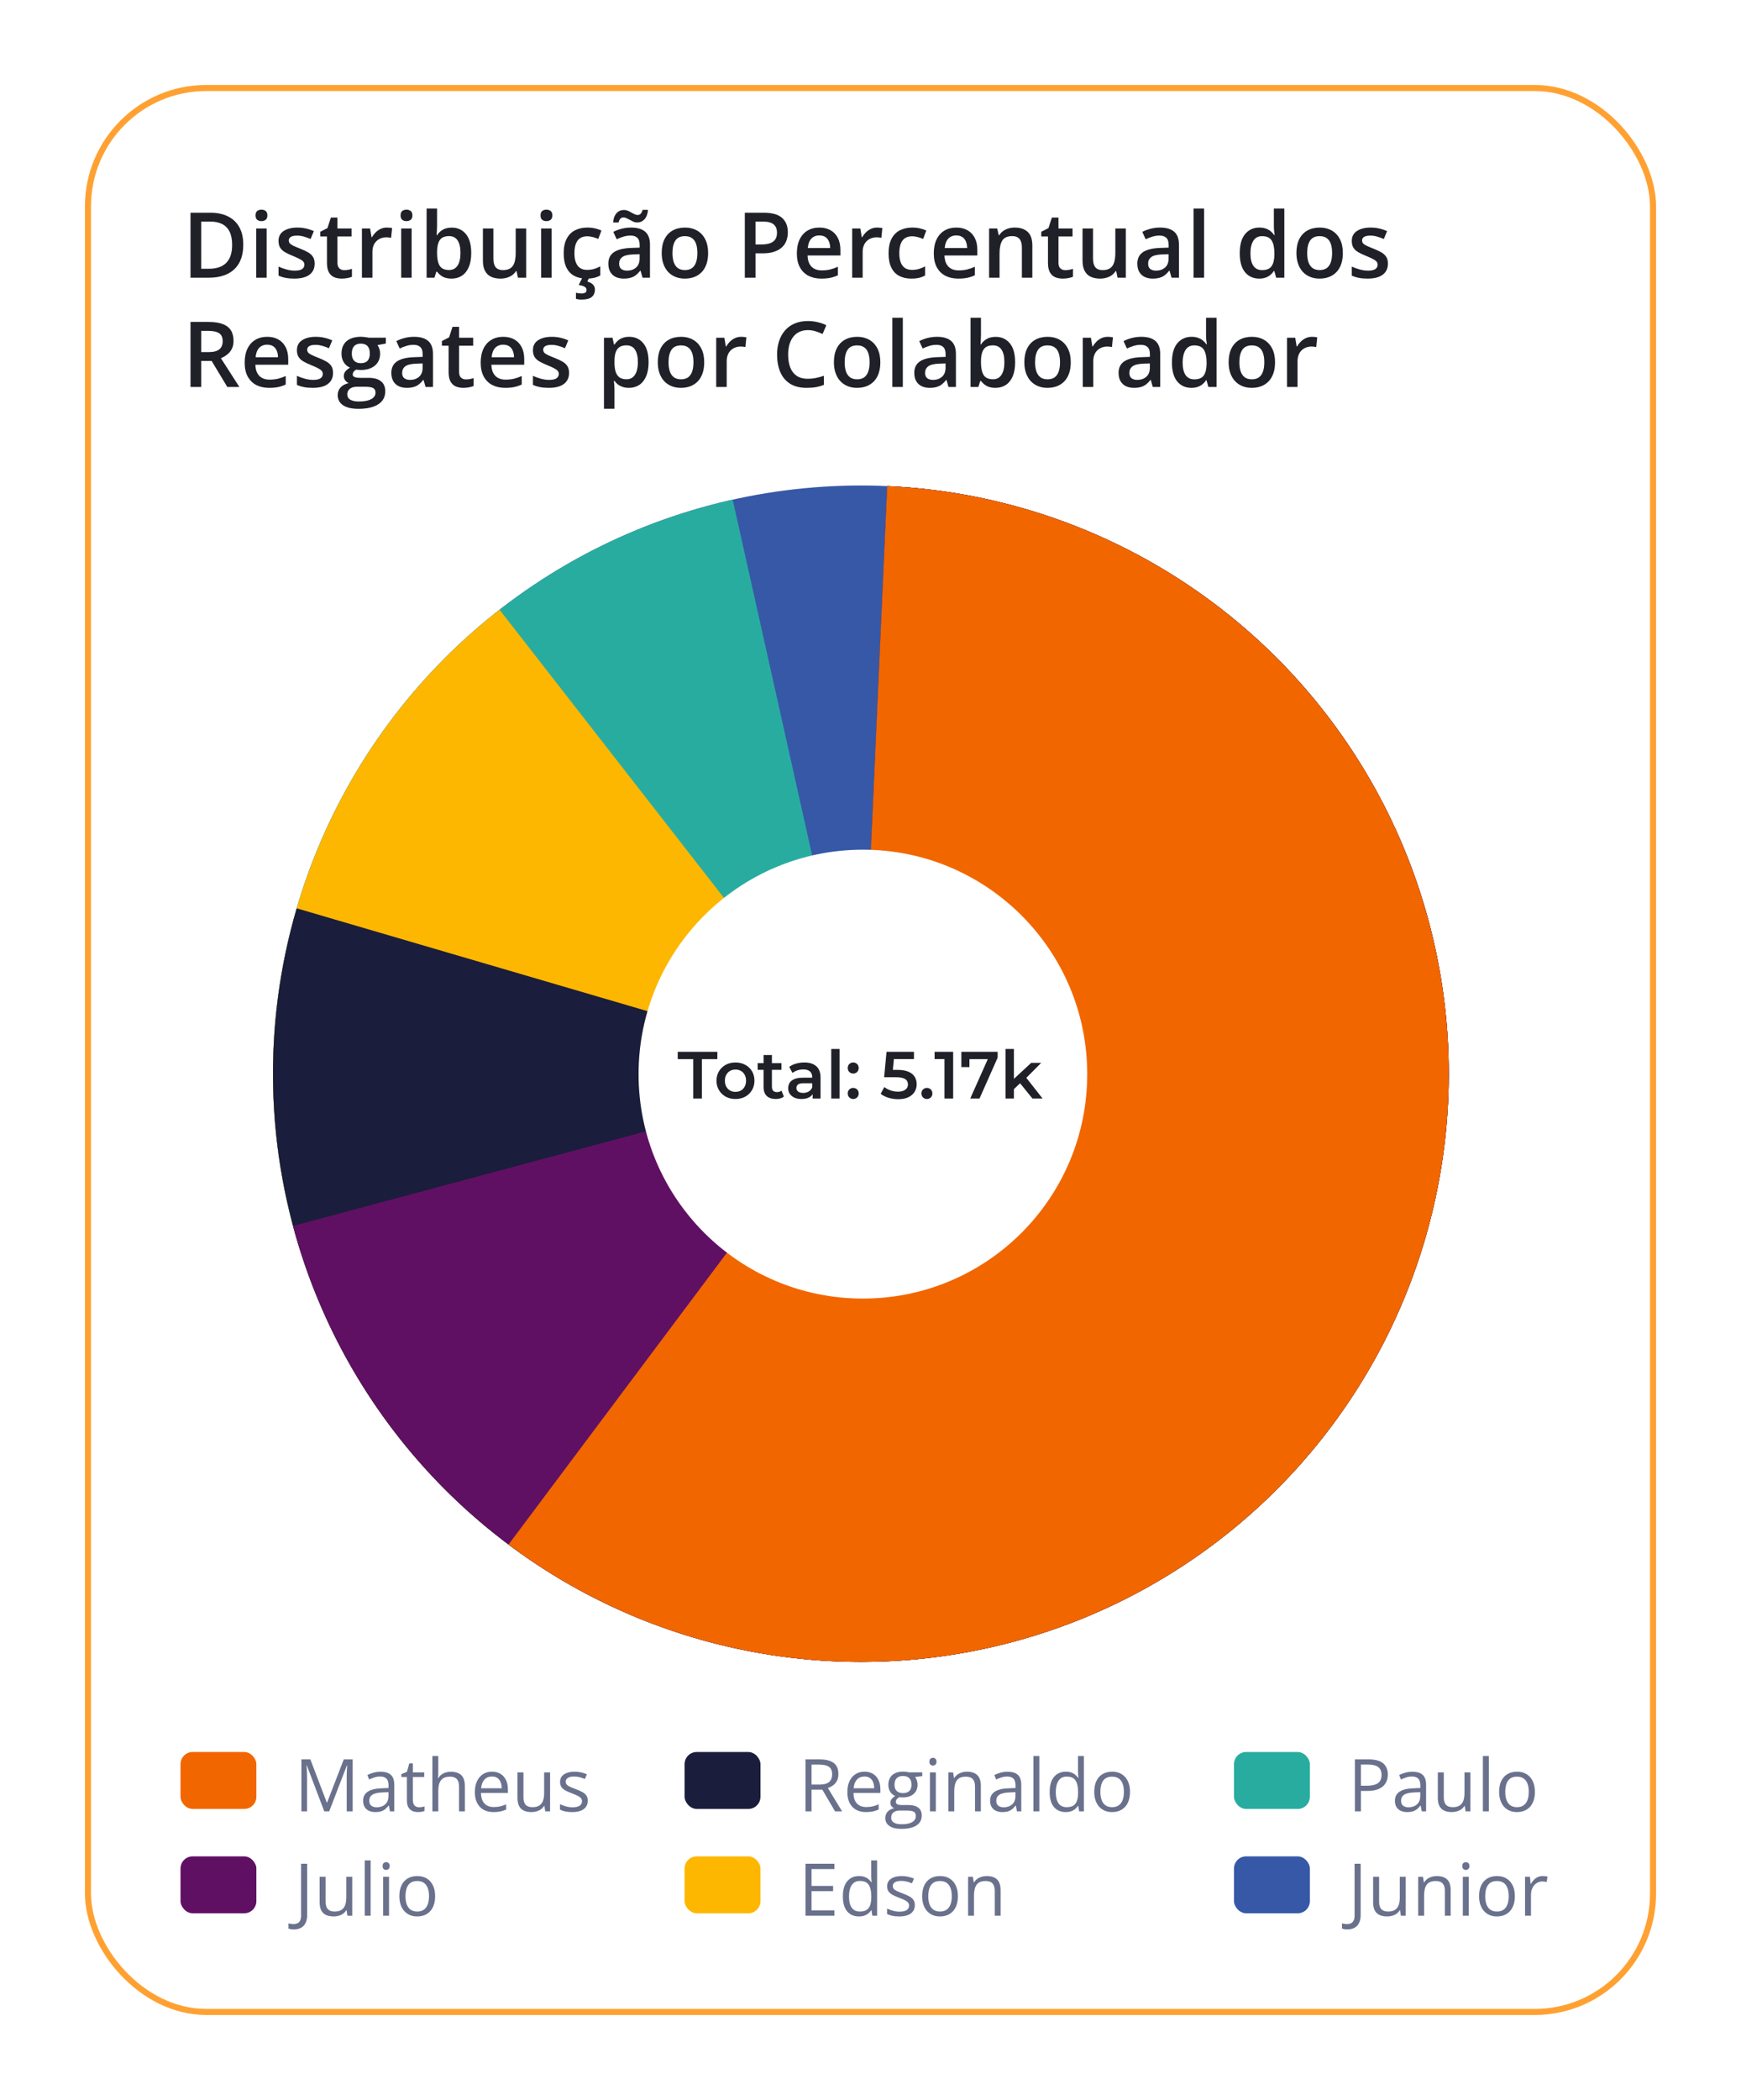 <svg width="287" height="346" viewBox="0 0 287 346" fill="none" xmlns="http://www.w3.org/2000/svg">
<g filter="url(#filter0_d_967_725)">
<rect x="14.5" y="10.5" width="258" height="317" rx="19.5" fill="white" stroke="#FFA132"/>
<rect x="29.757" y="284.67" width="12.505" height="9.379" rx="2" fill="#F26600"/>
<path d="M53.454 294.451L50.577 286.869H50.53C50.546 287.03 50.56 287.225 50.571 287.455C50.583 287.686 50.593 287.938 50.601 288.211C50.608 288.481 50.612 288.756 50.612 289.037V294.451H49.687V285.885H51.163L53.876 293.01H53.917L56.671 285.885H58.136V294.451H57.151V288.967C57.151 288.713 57.155 288.459 57.163 288.205C57.171 287.948 57.181 287.705 57.192 287.479C57.204 287.248 57.216 287.049 57.227 286.881H57.181L54.269 294.451H53.454ZM62.735 287.924C63.501 287.924 64.069 288.096 64.44 288.44C64.811 288.784 64.997 289.332 64.997 290.086V294.451H64.288L64.101 293.502H64.054C63.874 293.737 63.687 293.934 63.491 294.094C63.296 294.25 63.069 294.369 62.812 294.451C62.558 294.53 62.245 294.569 61.874 294.569C61.483 294.569 61.136 294.5 60.831 294.364C60.53 294.227 60.292 294.02 60.116 293.742C59.944 293.465 59.858 293.114 59.858 292.688C59.858 292.047 60.112 291.555 60.62 291.211C61.128 290.867 61.901 290.68 62.94 290.649L64.048 290.602V290.209C64.048 289.655 63.929 289.266 63.69 289.043C63.452 288.821 63.116 288.709 62.683 288.709C62.347 288.709 62.026 288.758 61.722 288.856C61.417 288.953 61.128 289.069 60.855 289.201L60.556 288.463C60.845 288.315 61.177 288.188 61.552 288.082C61.927 287.977 62.321 287.924 62.735 287.924ZM64.036 291.287L63.058 291.328C62.257 291.36 61.692 291.491 61.364 291.721C61.036 291.951 60.872 292.278 60.872 292.7C60.872 293.067 60.983 293.338 61.206 293.514C61.429 293.69 61.724 293.778 62.091 293.778C62.661 293.778 63.128 293.619 63.491 293.303C63.855 292.987 64.036 292.512 64.036 291.879V291.287ZM69.075 293.772C69.235 293.772 69.399 293.758 69.567 293.731C69.735 293.703 69.872 293.67 69.978 293.631V294.387C69.864 294.438 69.706 294.481 69.503 294.516C69.304 294.551 69.108 294.569 68.917 294.569C68.577 294.569 68.269 294.51 67.991 294.393C67.714 294.272 67.491 294.069 67.323 293.784C67.159 293.498 67.077 293.104 67.077 292.6V288.791H66.163V288.317L67.083 287.936L67.47 286.541H68.056V288.03H69.936V288.791H68.056V292.571C68.056 292.973 68.147 293.274 68.331 293.473C68.519 293.672 68.767 293.772 69.075 293.772ZM72.251 285.334V288.059C72.251 288.215 72.247 288.373 72.239 288.534C72.231 288.69 72.218 288.834 72.198 288.967H72.263C72.395 288.741 72.564 288.551 72.767 288.399C72.974 288.242 73.208 288.125 73.47 288.047C73.731 287.965 74.009 287.924 74.302 287.924C74.817 287.924 75.247 288.006 75.591 288.17C75.939 288.334 76.198 288.588 76.37 288.932C76.546 289.276 76.634 289.721 76.634 290.268V294.451H75.673V290.332C75.673 289.797 75.55 289.397 75.304 289.131C75.061 288.866 74.689 288.733 74.185 288.733C73.708 288.733 73.327 288.825 73.042 289.008C72.761 289.188 72.558 289.453 72.433 289.805C72.311 290.157 72.251 290.586 72.251 291.094V294.451H71.278V285.334H72.251ZM81.11 287.912C81.657 287.912 82.126 288.034 82.517 288.276C82.907 288.518 83.206 288.858 83.413 289.295C83.62 289.729 83.724 290.237 83.724 290.819V291.422H79.288C79.3 292.176 79.487 292.75 79.851 293.145C80.214 293.539 80.726 293.737 81.386 293.737C81.792 293.737 82.151 293.7 82.464 293.625C82.776 293.551 83.101 293.442 83.436 293.297V294.153C83.112 294.297 82.79 294.403 82.47 294.469C82.153 294.535 81.778 294.569 81.345 294.569C80.728 294.569 80.189 294.444 79.728 294.194C79.27 293.94 78.915 293.569 78.661 293.08C78.407 292.592 78.28 291.994 78.28 291.287C78.28 290.596 78.395 289.998 78.626 289.494C78.86 288.987 79.189 288.596 79.61 288.323C80.036 288.049 80.536 287.912 81.11 287.912ZM81.099 288.709C80.579 288.709 80.165 288.879 79.856 289.219C79.548 289.559 79.364 290.034 79.306 290.643H82.704C82.7 290.26 82.64 289.924 82.522 289.635C82.409 289.342 82.235 289.116 82.001 288.955C81.767 288.791 81.466 288.709 81.099 288.709ZM90.679 288.03V294.451H89.882L89.741 293.549H89.689C89.556 293.772 89.384 293.959 89.173 294.112C88.962 294.264 88.724 294.377 88.458 294.451C88.196 294.53 87.917 294.569 87.62 294.569C87.112 294.569 86.686 294.487 86.343 294.323C85.999 294.159 85.739 293.905 85.564 293.561C85.392 293.217 85.306 292.776 85.306 292.237V288.03H86.29V292.166C86.29 292.701 86.411 293.102 86.653 293.367C86.895 293.629 87.265 293.76 87.761 293.76C88.237 293.76 88.616 293.67 88.897 293.491C89.183 293.311 89.388 293.047 89.513 292.7C89.638 292.348 89.7 291.918 89.7 291.41V288.03H90.679ZM96.89 292.694C96.89 293.104 96.786 293.45 96.579 293.731C96.376 294.008 96.083 294.217 95.7 294.358C95.321 294.498 94.868 294.569 94.341 294.569C93.892 294.569 93.503 294.534 93.175 294.463C92.847 294.393 92.56 294.293 92.314 294.164V293.268C92.575 293.397 92.888 293.514 93.251 293.619C93.614 293.725 93.985 293.778 94.364 293.778C94.919 293.778 95.321 293.688 95.571 293.508C95.821 293.328 95.946 293.084 95.946 292.776C95.946 292.6 95.895 292.446 95.794 292.313C95.696 292.176 95.53 292.045 95.296 291.92C95.061 291.791 94.737 291.651 94.323 291.498C93.913 291.342 93.558 291.188 93.257 291.035C92.96 290.879 92.73 290.69 92.565 290.467C92.405 290.244 92.325 289.955 92.325 289.6C92.325 289.057 92.544 288.641 92.981 288.352C93.423 288.059 94.001 287.912 94.716 287.912C95.103 287.912 95.464 287.951 95.8 288.03C96.14 288.104 96.456 288.205 96.749 288.334L96.421 289.114C96.155 289 95.872 288.905 95.571 288.826C95.27 288.748 94.964 288.709 94.651 288.709C94.202 288.709 93.856 288.784 93.614 288.932C93.376 289.08 93.257 289.284 93.257 289.541C93.257 289.741 93.311 289.905 93.421 290.034C93.534 290.162 93.714 290.284 93.96 290.397C94.206 290.51 94.53 290.643 94.933 290.795C95.335 290.944 95.683 291.098 95.976 291.258C96.269 291.414 96.493 291.606 96.649 291.832C96.81 292.055 96.89 292.342 96.89 292.694Z" fill="#6A718D"/>
<rect x="29.757" y="301.864" width="12.505" height="9.379" rx="2" fill="#601063"/>
<path d="M48.45 313.902C48.255 313.902 48.083 313.888 47.935 313.861C47.786 313.833 47.659 313.796 47.554 313.749V312.9C47.679 312.939 47.813 312.968 47.958 312.988C48.102 313.011 48.259 313.023 48.427 313.023C48.645 313.023 48.847 312.98 49.03 312.894C49.214 312.808 49.36 312.661 49.47 312.454C49.579 312.247 49.634 311.962 49.634 311.599V303.079H50.636V311.523C50.636 312.058 50.546 312.501 50.366 312.853C50.19 313.204 49.938 313.466 49.61 313.638C49.286 313.814 48.899 313.902 48.45 313.902ZM58.065 305.224V311.646H57.269L57.128 310.743H57.075C56.942 310.966 56.77 311.154 56.56 311.306C56.349 311.458 56.11 311.572 55.845 311.646C55.583 311.724 55.304 311.763 55.007 311.763C54.499 311.763 54.073 311.681 53.73 311.517C53.386 311.353 53.126 311.099 52.95 310.755C52.778 310.411 52.692 309.97 52.692 309.431V305.224H53.677V309.361C53.677 309.896 53.798 310.296 54.04 310.562C54.282 310.823 54.651 310.954 55.148 310.954C55.624 310.954 56.003 310.865 56.284 310.685C56.569 310.505 56.774 310.241 56.899 309.894C57.024 309.542 57.087 309.113 57.087 308.605V305.224H58.065ZM61.101 311.646H60.122V302.529H61.101V311.646ZM64.13 305.224V311.646H63.157V305.224H64.13ZM63.655 302.822C63.815 302.822 63.952 302.874 64.065 302.98C64.183 303.081 64.241 303.241 64.241 303.46C64.241 303.675 64.183 303.835 64.065 303.941C63.952 304.046 63.815 304.099 63.655 304.099C63.487 304.099 63.347 304.046 63.233 303.941C63.124 303.835 63.069 303.675 63.069 303.46C63.069 303.241 63.124 303.081 63.233 302.98C63.347 302.874 63.487 302.822 63.655 302.822ZM71.73 308.423C71.73 308.95 71.661 309.421 71.524 309.835C71.388 310.249 71.19 310.599 70.933 310.884C70.675 311.169 70.362 311.388 69.995 311.54C69.632 311.689 69.22 311.763 68.759 311.763C68.329 311.763 67.935 311.689 67.575 311.54C67.22 311.388 66.911 311.169 66.649 310.884C66.392 310.599 66.19 310.249 66.046 309.835C65.905 309.421 65.835 308.95 65.835 308.423C65.835 307.72 65.954 307.122 66.192 306.63C66.431 306.134 66.77 305.757 67.212 305.499C67.657 305.238 68.186 305.107 68.8 305.107C69.386 305.107 69.897 305.238 70.335 305.499C70.776 305.761 71.118 306.14 71.36 306.636C71.606 307.128 71.73 307.724 71.73 308.423ZM66.843 308.423C66.843 308.939 66.911 309.386 67.048 309.765C67.185 310.144 67.395 310.437 67.681 310.644C67.966 310.851 68.333 310.954 68.782 310.954C69.228 310.954 69.593 310.851 69.878 310.644C70.167 310.437 70.38 310.144 70.517 309.765C70.653 309.386 70.722 308.939 70.722 308.423C70.722 307.911 70.653 307.47 70.517 307.099C70.38 306.724 70.169 306.435 69.884 306.232C69.599 306.029 69.23 305.927 68.776 305.927C68.108 305.927 67.618 306.148 67.306 306.589C66.997 307.031 66.843 307.642 66.843 308.423Z" fill="#6A718D"/>
<rect x="112.854" y="284.67" width="12.505" height="9.379" rx="2" fill="#1A1D3B"/>
<path d="M135.098 285.885C135.801 285.885 136.381 285.973 136.838 286.149C137.299 286.321 137.643 286.584 137.869 286.94C138.096 287.295 138.209 287.748 138.209 288.299C138.209 288.752 138.127 289.131 137.963 289.436C137.799 289.737 137.584 289.981 137.318 290.168C137.053 290.356 136.77 290.5 136.469 290.602L138.818 294.451H137.658L135.561 290.877H133.779V294.451H132.783V285.885H135.098ZM135.039 286.746H133.779V290.034H135.139C135.838 290.034 136.352 289.891 136.68 289.606C137.012 289.321 137.178 288.901 137.178 288.346C137.178 287.764 137.002 287.352 136.65 287.11C136.303 286.867 135.766 286.746 135.039 286.746ZM142.516 287.912C143.062 287.912 143.531 288.034 143.922 288.276C144.312 288.518 144.611 288.858 144.818 289.295C145.025 289.729 145.129 290.237 145.129 290.819V291.422H140.693C140.705 292.176 140.893 292.75 141.256 293.145C141.619 293.539 142.131 293.737 142.791 293.737C143.197 293.737 143.557 293.7 143.869 293.625C144.182 293.551 144.506 293.442 144.842 293.297V294.153C144.518 294.297 144.195 294.403 143.875 294.469C143.559 294.535 143.184 294.569 142.75 294.569C142.133 294.569 141.594 294.444 141.133 294.194C140.676 293.94 140.32 293.569 140.066 293.08C139.812 292.592 139.686 291.994 139.686 291.287C139.686 290.596 139.801 289.998 140.031 289.494C140.266 288.987 140.594 288.596 141.016 288.323C141.441 288.049 141.941 287.912 142.516 287.912ZM142.504 288.709C141.984 288.709 141.57 288.879 141.262 289.219C140.953 289.559 140.77 290.034 140.711 290.643H144.109C144.105 290.26 144.045 289.924 143.928 289.635C143.814 289.342 143.641 289.116 143.406 288.955C143.172 288.791 142.871 288.709 142.504 288.709ZM148.574 297.334C147.73 297.334 147.08 297.176 146.623 296.86C146.166 296.547 145.938 296.108 145.938 295.541C145.938 295.139 146.064 294.795 146.318 294.51C146.576 294.225 146.932 294.035 147.385 293.942C147.217 293.864 147.072 293.746 146.951 293.59C146.834 293.434 146.775 293.254 146.775 293.051C146.775 292.817 146.84 292.612 146.969 292.436C147.102 292.256 147.303 292.084 147.572 291.92C147.236 291.784 146.963 291.553 146.752 291.229C146.545 290.901 146.441 290.52 146.441 290.086C146.441 289.625 146.537 289.233 146.729 288.909C146.92 288.58 147.197 288.33 147.561 288.159C147.924 287.987 148.363 287.901 148.879 287.901C148.992 287.901 149.105 287.907 149.219 287.918C149.336 287.926 149.447 287.94 149.553 287.959C149.658 287.975 149.75 287.994 149.828 288.018H152.031V288.645L150.848 288.791C150.965 288.944 151.062 289.127 151.141 289.342C151.219 289.557 151.258 289.795 151.258 290.057C151.258 290.698 151.041 291.207 150.607 291.586C150.174 291.961 149.578 292.149 148.82 292.149C148.641 292.149 148.457 292.133 148.27 292.102C148.078 292.207 147.932 292.325 147.83 292.453C147.732 292.582 147.684 292.731 147.684 292.899C147.684 293.024 147.721 293.123 147.795 293.198C147.873 293.272 147.984 293.326 148.129 293.362C148.273 293.393 148.447 293.409 148.65 293.409H149.781C150.48 293.409 151.016 293.555 151.387 293.848C151.762 294.141 151.949 294.569 151.949 295.131C151.949 295.842 151.66 296.387 151.082 296.766C150.504 297.145 149.668 297.334 148.574 297.334ZM148.604 296.573C149.135 296.573 149.574 296.518 149.922 296.409C150.273 296.303 150.535 296.149 150.707 295.946C150.883 295.746 150.971 295.508 150.971 295.231C150.971 294.973 150.912 294.778 150.795 294.645C150.678 294.516 150.506 294.43 150.279 294.387C150.053 294.34 149.775 294.317 149.447 294.317H148.334C148.045 294.317 147.793 294.362 147.578 294.451C147.363 294.541 147.197 294.674 147.08 294.85C146.967 295.026 146.91 295.244 146.91 295.506C146.91 295.854 147.057 296.117 147.35 296.297C147.643 296.481 148.061 296.573 148.604 296.573ZM148.855 291.44C149.32 291.44 149.67 291.323 149.904 291.088C150.139 290.854 150.256 290.512 150.256 290.063C150.256 289.582 150.137 289.223 149.898 288.985C149.66 288.742 149.309 288.621 148.844 288.621C148.398 288.621 148.055 288.746 147.812 288.996C147.574 289.242 147.455 289.604 147.455 290.08C147.455 290.518 147.576 290.854 147.818 291.088C148.061 291.323 148.406 291.44 148.855 291.44ZM154.27 288.03V294.451H153.297V288.03H154.27ZM153.795 285.627C153.955 285.627 154.092 285.68 154.205 285.785C154.322 285.887 154.381 286.047 154.381 286.266C154.381 286.481 154.322 286.641 154.205 286.746C154.092 286.852 153.955 286.905 153.795 286.905C153.627 286.905 153.486 286.852 153.373 286.746C153.264 286.641 153.209 286.481 153.209 286.266C153.209 286.047 153.264 285.887 153.373 285.785C153.486 285.68 153.627 285.627 153.795 285.627ZM159.373 287.912C160.135 287.912 160.711 288.1 161.102 288.475C161.492 288.846 161.688 289.444 161.688 290.268V294.451H160.727V290.332C160.727 289.797 160.604 289.397 160.357 289.131C160.115 288.866 159.742 288.733 159.238 288.733C158.527 288.733 158.027 288.934 157.738 289.336C157.449 289.739 157.305 290.323 157.305 291.088V294.451H156.332V288.03H157.117L157.264 288.955H157.316C157.453 288.729 157.627 288.539 157.838 288.387C158.049 288.231 158.285 288.114 158.547 288.035C158.809 287.953 159.084 287.912 159.373 287.912ZM166.094 287.924C166.859 287.924 167.428 288.096 167.799 288.44C168.17 288.784 168.355 289.332 168.355 290.086V294.451H167.646L167.459 293.502H167.412C167.232 293.737 167.045 293.934 166.85 294.094C166.654 294.25 166.428 294.369 166.17 294.451C165.916 294.53 165.604 294.569 165.232 294.569C164.842 294.569 164.494 294.5 164.189 294.364C163.889 294.227 163.65 294.02 163.475 293.742C163.303 293.465 163.217 293.114 163.217 292.688C163.217 292.047 163.471 291.555 163.979 291.211C164.486 290.867 165.26 290.68 166.299 290.649L167.406 290.602V290.209C167.406 289.655 167.287 289.266 167.049 289.043C166.811 288.821 166.475 288.709 166.041 288.709C165.705 288.709 165.385 288.758 165.08 288.856C164.775 288.953 164.486 289.069 164.213 289.201L163.914 288.463C164.203 288.315 164.535 288.188 164.91 288.082C165.285 287.977 165.68 287.924 166.094 287.924ZM167.395 291.287L166.416 291.328C165.615 291.36 165.051 291.491 164.723 291.721C164.395 291.951 164.23 292.278 164.23 292.7C164.23 293.067 164.342 293.338 164.564 293.514C164.787 293.69 165.082 293.778 165.449 293.778C166.02 293.778 166.486 293.619 166.85 293.303C167.213 292.987 167.395 292.512 167.395 291.879V291.287ZM171.338 294.451H170.359V285.334H171.338V294.451ZM175.68 294.569C174.867 294.569 174.223 294.291 173.746 293.737C173.273 293.182 173.037 292.358 173.037 291.264C173.037 290.159 173.279 289.325 173.764 288.762C174.248 288.196 174.893 287.912 175.697 287.912C176.037 287.912 176.334 287.957 176.588 288.047C176.842 288.137 177.061 288.258 177.244 288.41C177.428 288.559 177.582 288.729 177.707 288.92H177.777C177.762 288.799 177.746 288.633 177.73 288.422C177.715 288.211 177.707 288.039 177.707 287.907V285.334H178.68V294.451H177.895L177.748 293.537H177.707C177.586 293.729 177.432 293.903 177.244 294.059C177.061 294.215 176.84 294.34 176.582 294.434C176.328 294.524 176.027 294.569 175.68 294.569ZM175.832 293.76C176.52 293.76 177.006 293.565 177.291 293.174C177.576 292.784 177.719 292.203 177.719 291.434V291.258C177.719 290.442 177.582 289.815 177.309 289.377C177.039 288.94 176.547 288.721 175.832 288.721C175.234 288.721 174.787 288.951 174.49 289.412C174.193 289.869 174.045 290.494 174.045 291.287C174.045 292.076 174.191 292.686 174.484 293.116C174.781 293.545 175.23 293.76 175.832 293.76ZM186.279 291.229C186.279 291.756 186.211 292.227 186.074 292.641C185.938 293.055 185.74 293.405 185.482 293.69C185.225 293.975 184.912 294.194 184.545 294.346C184.182 294.494 183.77 294.569 183.309 294.569C182.879 294.569 182.484 294.494 182.125 294.346C181.77 294.194 181.461 293.975 181.199 293.69C180.941 293.405 180.74 293.055 180.596 292.641C180.455 292.227 180.385 291.756 180.385 291.229C180.385 290.526 180.504 289.928 180.742 289.436C180.98 288.94 181.32 288.563 181.762 288.305C182.207 288.043 182.736 287.912 183.35 287.912C183.936 287.912 184.447 288.043 184.885 288.305C185.326 288.567 185.668 288.946 185.91 289.442C186.156 289.934 186.279 290.53 186.279 291.229ZM181.393 291.229C181.393 291.744 181.461 292.192 181.598 292.571C181.734 292.95 181.945 293.242 182.23 293.45C182.516 293.657 182.883 293.76 183.332 293.76C183.777 293.76 184.143 293.657 184.428 293.45C184.717 293.242 184.93 292.95 185.066 292.571C185.203 292.192 185.271 291.744 185.271 291.229C185.271 290.717 185.203 290.276 185.066 289.905C184.93 289.53 184.719 289.241 184.434 289.037C184.148 288.834 183.779 288.733 183.326 288.733C182.658 288.733 182.168 288.953 181.855 289.395C181.547 289.836 181.393 290.448 181.393 291.229Z" fill="#6A718D"/>
<rect x="112.854" y="301.864" width="12.505" height="9.379" rx="2" fill="#FEB700"/>
<path d="M137.553 311.646H132.783V303.079H137.553V303.958H133.779V306.73H137.336V307.597H133.779V310.767H137.553V311.646ZM141.59 311.763C140.777 311.763 140.133 311.486 139.656 310.931C139.184 310.376 138.947 309.552 138.947 308.458C138.947 307.353 139.189 306.519 139.674 305.956C140.158 305.39 140.803 305.107 141.607 305.107C141.947 305.107 142.244 305.152 142.498 305.241C142.752 305.331 142.971 305.452 143.154 305.605C143.338 305.753 143.492 305.923 143.617 306.115H143.688C143.672 305.993 143.656 305.827 143.641 305.616C143.625 305.406 143.617 305.234 143.617 305.101V302.529H144.59V311.646H143.805L143.658 310.732H143.617C143.496 310.923 143.342 311.097 143.154 311.253C142.971 311.409 142.75 311.534 142.492 311.628C142.238 311.718 141.938 311.763 141.59 311.763ZM141.742 310.954C142.43 310.954 142.916 310.759 143.201 310.368C143.486 309.978 143.629 309.398 143.629 308.628V308.452C143.629 307.636 143.492 307.009 143.219 306.572C142.949 306.134 142.457 305.915 141.742 305.915C141.145 305.915 140.697 306.146 140.4 306.607C140.104 307.064 139.955 307.689 139.955 308.482C139.955 309.271 140.102 309.88 140.395 310.31C140.691 310.74 141.141 310.954 141.742 310.954ZM150.807 309.888C150.807 310.298 150.703 310.644 150.496 310.925C150.293 311.202 150 311.411 149.617 311.552C149.238 311.693 148.785 311.763 148.258 311.763C147.809 311.763 147.42 311.728 147.092 311.657C146.764 311.587 146.477 311.488 146.23 311.359V310.462C146.492 310.591 146.805 310.708 147.168 310.814C147.531 310.919 147.902 310.972 148.281 310.972C148.836 310.972 149.238 310.882 149.488 310.702C149.738 310.523 149.863 310.279 149.863 309.97C149.863 309.794 149.812 309.64 149.711 309.507C149.613 309.37 149.447 309.24 149.213 309.115C148.979 308.986 148.654 308.845 148.24 308.693C147.83 308.536 147.475 308.382 147.174 308.23C146.877 308.073 146.646 307.884 146.482 307.661C146.322 307.439 146.242 307.15 146.242 306.794C146.242 306.251 146.461 305.835 146.898 305.546C147.34 305.253 147.918 305.107 148.633 305.107C149.02 305.107 149.381 305.146 149.717 305.224C150.057 305.298 150.373 305.4 150.666 305.529L150.338 306.308C150.072 306.195 149.789 306.099 149.488 306.021C149.188 305.943 148.881 305.904 148.568 305.904C148.119 305.904 147.773 305.978 147.531 306.126C147.293 306.275 147.174 306.478 147.174 306.736C147.174 306.935 147.229 307.099 147.338 307.228C147.451 307.357 147.631 307.478 147.877 307.591C148.123 307.704 148.447 307.837 148.85 307.99C149.252 308.138 149.6 308.292 149.893 308.452C150.186 308.609 150.41 308.8 150.566 309.027C150.727 309.249 150.807 309.536 150.807 309.888ZM157.908 308.423C157.908 308.95 157.84 309.421 157.703 309.835C157.566 310.249 157.369 310.599 157.111 310.884C156.854 311.169 156.541 311.388 156.174 311.54C155.811 311.689 155.398 311.763 154.938 311.763C154.508 311.763 154.113 311.689 153.754 311.54C153.398 311.388 153.09 311.169 152.828 310.884C152.57 310.599 152.369 310.249 152.225 309.835C152.084 309.421 152.014 308.95 152.014 308.423C152.014 307.72 152.133 307.122 152.371 306.63C152.609 306.134 152.949 305.757 153.391 305.499C153.836 305.238 154.365 305.107 154.979 305.107C155.564 305.107 156.076 305.238 156.514 305.499C156.955 305.761 157.297 306.14 157.539 306.636C157.785 307.128 157.908 307.724 157.908 308.423ZM153.021 308.423C153.021 308.939 153.09 309.386 153.227 309.765C153.363 310.144 153.574 310.437 153.859 310.644C154.145 310.851 154.512 310.954 154.961 310.954C155.406 310.954 155.771 310.851 156.057 310.644C156.346 310.437 156.559 310.144 156.695 309.765C156.832 309.386 156.9 308.939 156.9 308.423C156.9 307.911 156.832 307.47 156.695 307.099C156.559 306.724 156.348 306.435 156.062 306.232C155.777 306.029 155.408 305.927 154.955 305.927C154.287 305.927 153.797 306.148 153.484 306.589C153.176 307.031 153.021 307.642 153.021 308.423ZM162.631 305.107C163.393 305.107 163.969 305.294 164.359 305.669C164.75 306.04 164.945 306.638 164.945 307.462V311.646H163.984V307.527C163.984 306.991 163.861 306.591 163.615 306.325C163.373 306.06 163 305.927 162.496 305.927C161.785 305.927 161.285 306.128 160.996 306.531C160.707 306.933 160.562 307.517 160.562 308.282V311.646H159.59V305.224H160.375L160.521 306.15H160.574C160.711 305.923 160.885 305.734 161.096 305.581C161.307 305.425 161.543 305.308 161.805 305.23C162.066 305.148 162.342 305.107 162.631 305.107Z" fill="#6A718D"/>
<rect x="203.422" y="284.67" width="12.505" height="9.379" rx="2" fill="#29ACA0"/>
<path d="M225.59 285.885C226.695 285.885 227.502 286.102 228.01 286.535C228.521 286.965 228.777 287.582 228.777 288.387C228.777 288.75 228.717 289.096 228.596 289.424C228.479 289.748 228.287 290.035 228.021 290.285C227.756 290.532 227.406 290.727 226.973 290.871C226.543 291.012 226.016 291.082 225.391 291.082H224.348V294.451H223.352V285.885H225.59ZM225.496 286.735H224.348V290.227H225.279C225.826 290.227 226.281 290.168 226.645 290.051C227.012 289.934 227.287 289.744 227.471 289.483C227.654 289.217 227.746 288.866 227.746 288.428C227.746 287.858 227.564 287.434 227.201 287.157C226.838 286.875 226.27 286.735 225.496 286.735ZM232.826 287.924C233.592 287.924 234.16 288.096 234.531 288.44C234.902 288.784 235.088 289.332 235.088 290.086V294.451H234.379L234.191 293.502H234.145C233.965 293.737 233.777 293.934 233.582 294.094C233.387 294.25 233.16 294.369 232.902 294.451C232.648 294.53 232.336 294.569 231.965 294.569C231.574 294.569 231.227 294.5 230.922 294.364C230.621 294.227 230.383 294.02 230.207 293.742C230.035 293.465 229.949 293.114 229.949 292.688C229.949 292.047 230.203 291.555 230.711 291.211C231.219 290.867 231.992 290.68 233.031 290.649L234.139 290.602V290.209C234.139 289.655 234.02 289.266 233.781 289.043C233.543 288.821 233.207 288.709 232.773 288.709C232.438 288.709 232.117 288.758 231.812 288.856C231.508 288.953 231.219 289.069 230.945 289.201L230.646 288.463C230.936 288.315 231.268 288.188 231.643 288.082C232.018 287.977 232.412 287.924 232.826 287.924ZM234.127 291.287L233.148 291.328C232.348 291.36 231.783 291.491 231.455 291.721C231.127 291.951 230.963 292.278 230.963 292.7C230.963 293.067 231.074 293.338 231.297 293.514C231.52 293.69 231.814 293.778 232.182 293.778C232.752 293.778 233.219 293.619 233.582 293.303C233.945 292.987 234.127 292.512 234.127 291.879V291.287ZM242.395 288.03V294.451H241.598L241.457 293.549H241.404C241.271 293.772 241.1 293.959 240.889 294.112C240.678 294.264 240.439 294.377 240.174 294.451C239.912 294.53 239.633 294.569 239.336 294.569C238.828 294.569 238.402 294.487 238.059 294.323C237.715 294.159 237.455 293.905 237.279 293.561C237.107 293.217 237.021 292.776 237.021 292.237V288.03H238.006V292.166C238.006 292.701 238.127 293.102 238.369 293.367C238.611 293.629 238.98 293.76 239.477 293.76C239.953 293.76 240.332 293.67 240.613 293.491C240.898 293.311 241.104 293.047 241.229 292.7C241.354 292.348 241.416 291.918 241.416 291.41V288.03H242.395ZM245.43 294.451H244.451V285.334H245.43V294.451ZM253.023 291.229C253.023 291.756 252.955 292.227 252.818 292.641C252.682 293.055 252.484 293.405 252.227 293.69C251.969 293.975 251.656 294.194 251.289 294.346C250.926 294.494 250.514 294.569 250.053 294.569C249.623 294.569 249.229 294.494 248.869 294.346C248.514 294.194 248.205 293.975 247.943 293.69C247.686 293.405 247.484 293.055 247.34 292.641C247.199 292.227 247.129 291.756 247.129 291.229C247.129 290.526 247.248 289.928 247.486 289.436C247.725 288.94 248.064 288.563 248.506 288.305C248.951 288.043 249.48 287.912 250.094 287.912C250.68 287.912 251.191 288.043 251.629 288.305C252.07 288.567 252.412 288.946 252.654 289.442C252.9 289.934 253.023 290.53 253.023 291.229ZM248.137 291.229C248.137 291.744 248.205 292.192 248.342 292.571C248.479 292.95 248.689 293.242 248.975 293.45C249.26 293.657 249.627 293.76 250.076 293.76C250.521 293.76 250.887 293.657 251.172 293.45C251.461 293.242 251.674 292.95 251.811 292.571C251.947 292.192 252.016 291.744 252.016 291.229C252.016 290.717 251.947 290.276 251.811 289.905C251.674 289.53 251.463 289.241 251.178 289.037C250.893 288.834 250.523 288.733 250.07 288.733C249.402 288.733 248.912 288.953 248.6 289.395C248.291 289.836 248.137 290.448 248.137 291.229Z" fill="#6A718D"/>
<rect x="203.422" y="301.864" width="12.505" height="9.379" rx="2" fill="#3658A7"/>
<path d="M222.115 313.902C221.92 313.902 221.748 313.888 221.6 313.861C221.451 313.833 221.324 313.796 221.219 313.749V312.9C221.344 312.939 221.479 312.968 221.623 312.988C221.768 313.011 221.924 313.023 222.092 313.023C222.311 313.023 222.512 312.98 222.695 312.894C222.879 312.808 223.025 312.661 223.135 312.454C223.244 312.247 223.299 311.962 223.299 311.599V303.079H224.301V311.523C224.301 312.058 224.211 312.501 224.031 312.853C223.855 313.204 223.604 313.466 223.275 313.638C222.951 313.814 222.564 313.902 222.115 313.902ZM231.73 305.224V311.646H230.934L230.793 310.743H230.74C230.607 310.966 230.436 311.154 230.225 311.306C230.014 311.458 229.775 311.572 229.51 311.646C229.248 311.724 228.969 311.763 228.672 311.763C228.164 311.763 227.738 311.681 227.395 311.517C227.051 311.353 226.791 311.099 226.615 310.755C226.443 310.411 226.357 309.97 226.357 309.431V305.224H227.342V309.361C227.342 309.896 227.463 310.296 227.705 310.562C227.947 310.823 228.316 310.954 228.812 310.954C229.289 310.954 229.668 310.865 229.949 310.685C230.234 310.505 230.439 310.241 230.564 309.894C230.689 309.542 230.752 309.113 230.752 308.605V305.224H231.73ZM236.828 305.107C237.59 305.107 238.166 305.294 238.557 305.669C238.947 306.04 239.143 306.638 239.143 307.462V311.646H238.182V307.527C238.182 306.991 238.059 306.591 237.812 306.325C237.57 306.06 237.197 305.927 236.693 305.927C235.982 305.927 235.482 306.128 235.193 306.531C234.904 306.933 234.76 307.517 234.76 308.282V311.646H233.787V305.224H234.572L234.719 306.15H234.771C234.908 305.923 235.082 305.734 235.293 305.581C235.504 305.425 235.74 305.308 236.002 305.23C236.264 305.148 236.539 305.107 236.828 305.107ZM242.119 305.224V311.646H241.146V305.224H242.119ZM241.645 302.822C241.805 302.822 241.941 302.874 242.055 302.98C242.172 303.081 242.23 303.241 242.23 303.46C242.23 303.675 242.172 303.835 242.055 303.941C241.941 304.046 241.805 304.099 241.645 304.099C241.477 304.099 241.336 304.046 241.223 303.941C241.113 303.835 241.059 303.675 241.059 303.46C241.059 303.241 241.113 303.081 241.223 302.98C241.336 302.874 241.477 302.822 241.645 302.822ZM249.719 308.423C249.719 308.95 249.65 309.421 249.514 309.835C249.377 310.249 249.18 310.599 248.922 310.884C248.664 311.169 248.352 311.388 247.984 311.54C247.621 311.689 247.209 311.763 246.748 311.763C246.318 311.763 245.924 311.689 245.564 311.54C245.209 311.388 244.9 311.169 244.639 310.884C244.381 310.599 244.18 310.249 244.035 309.835C243.895 309.421 243.824 308.95 243.824 308.423C243.824 307.72 243.943 307.122 244.182 306.63C244.42 306.134 244.76 305.757 245.201 305.499C245.646 305.238 246.176 305.107 246.789 305.107C247.375 305.107 247.887 305.238 248.324 305.499C248.766 305.761 249.107 306.14 249.35 306.636C249.596 307.128 249.719 307.724 249.719 308.423ZM244.832 308.423C244.832 308.939 244.9 309.386 245.037 309.765C245.174 310.144 245.385 310.437 245.67 310.644C245.955 310.851 246.322 310.954 246.771 310.954C247.217 310.954 247.582 310.851 247.867 310.644C248.156 310.437 248.369 310.144 248.506 309.765C248.643 309.386 248.711 308.939 248.711 308.423C248.711 307.911 248.643 307.47 248.506 307.099C248.369 306.724 248.158 306.435 247.873 306.232C247.588 306.029 247.219 305.927 246.766 305.927C246.098 305.927 245.607 306.148 245.295 306.589C244.986 307.031 244.832 307.642 244.832 308.423ZM254.318 305.107C254.447 305.107 254.582 305.115 254.723 305.13C254.863 305.142 254.988 305.159 255.098 305.183L254.975 306.085C254.869 306.058 254.752 306.036 254.623 306.021C254.494 306.005 254.373 305.997 254.26 305.997C254.002 305.997 253.758 306.05 253.527 306.156C253.301 306.257 253.102 306.406 252.93 306.601C252.758 306.792 252.623 307.025 252.525 307.298C252.428 307.568 252.379 307.868 252.379 308.2V311.646H251.4V305.224H252.209L252.314 306.407H252.355C252.488 306.169 252.648 305.952 252.836 305.757C253.023 305.558 253.24 305.4 253.486 305.282C253.736 305.165 254.014 305.107 254.318 305.107Z" fill="#6A718D"/>
<path d="M40.1 36.301C40.1 37.507 39.876 38.515 39.426 39.326C38.977 40.131 38.325 40.739 37.471 41.149C36.616 41.555 35.586 41.757 34.38 41.757H31.406V31.049H34.702C35.81 31.049 36.768 31.25 37.573 31.65C38.379 32.045 39.002 32.634 39.441 33.415C39.88 34.191 40.1 35.153 40.1 36.301ZM38.269 36.352C38.269 35.473 38.13 34.75 37.852 34.184C37.578 33.618 37.173 33.198 36.636 32.924C36.103 32.646 35.447 32.507 34.666 32.507H33.164V40.285H34.409C35.703 40.285 36.67 39.956 37.31 39.296C37.949 38.637 38.269 37.656 38.269 36.352ZM43.953 33.649V41.757H42.231V33.649H43.953ZM43.103 30.544C43.367 30.544 43.594 30.615 43.784 30.756C43.98 30.898 44.077 31.142 44.077 31.489C44.077 31.831 43.98 32.075 43.784 32.221C43.594 32.363 43.367 32.434 43.103 32.434C42.83 32.434 42.598 32.363 42.407 32.221C42.222 32.075 42.129 31.831 42.129 31.489C42.129 31.142 42.222 30.898 42.407 30.756C42.598 30.615 42.83 30.544 43.103 30.544ZM51.87 39.443C51.87 39.975 51.741 40.424 51.482 40.791C51.223 41.157 50.845 41.435 50.347 41.625C49.853 41.811 49.248 41.904 48.53 41.904C47.964 41.904 47.476 41.862 47.065 41.779C46.66 41.701 46.277 41.579 45.916 41.413V39.926C46.301 40.107 46.733 40.263 47.212 40.395C47.695 40.527 48.152 40.593 48.581 40.593C49.148 40.593 49.556 40.505 49.805 40.329C50.054 40.148 50.178 39.909 50.178 39.611C50.178 39.435 50.127 39.279 50.024 39.142C49.927 39.001 49.741 38.857 49.468 38.71C49.199 38.559 48.804 38.378 48.281 38.168C47.769 37.963 47.336 37.758 46.985 37.553C46.633 37.348 46.367 37.102 46.187 36.813C46.006 36.52 45.916 36.147 45.916 35.693C45.916 34.975 46.199 34.431 46.765 34.059C47.336 33.684 48.091 33.495 49.028 33.495C49.526 33.495 49.995 33.547 50.435 33.649C50.879 33.747 51.313 33.891 51.738 34.081L51.196 35.378C50.83 35.217 50.461 35.085 50.09 34.982C49.724 34.875 49.351 34.821 48.97 34.821C48.525 34.821 48.186 34.89 47.952 35.026C47.722 35.163 47.607 35.358 47.607 35.612C47.607 35.803 47.664 35.964 47.776 36.096C47.888 36.227 48.081 36.359 48.355 36.491C48.633 36.623 49.019 36.787 49.512 36.982C49.995 37.167 50.413 37.363 50.764 37.568C51.121 37.768 51.394 38.015 51.584 38.308C51.775 38.6 51.87 38.979 51.87 39.443ZM56.748 40.512C56.973 40.512 57.195 40.493 57.415 40.454C57.634 40.41 57.834 40.358 58.015 40.3V41.603C57.825 41.687 57.578 41.757 57.275 41.816C56.973 41.874 56.658 41.904 56.331 41.904C55.872 41.904 55.459 41.828 55.093 41.677C54.727 41.52 54.436 41.254 54.221 40.878C54.006 40.502 53.899 39.982 53.899 39.318V34.96H52.793V34.191L53.98 33.583L54.544 31.848H55.627V33.649H57.949V34.96H55.627V39.296C55.627 39.706 55.73 40.012 55.935 40.212C56.14 40.412 56.411 40.512 56.748 40.512ZM63.772 33.495C63.909 33.495 64.058 33.503 64.219 33.517C64.38 33.532 64.519 33.552 64.636 33.576L64.475 35.187C64.373 35.158 64.246 35.136 64.094 35.121C63.948 35.107 63.816 35.099 63.699 35.099C63.391 35.099 63.098 35.151 62.82 35.253C62.541 35.351 62.295 35.502 62.08 35.708C61.865 35.908 61.697 36.159 61.575 36.462C61.453 36.765 61.392 37.116 61.392 37.517V41.757H59.663V33.649H61.011L61.245 35.078H61.326C61.487 34.789 61.687 34.526 61.926 34.287C62.166 34.047 62.439 33.857 62.747 33.715C63.059 33.569 63.401 33.495 63.772 33.495ZM67.859 33.649V41.757H66.138V33.649H67.859ZM67.009 30.544C67.273 30.544 67.5 30.615 67.69 30.756C67.886 30.898 67.983 31.142 67.983 31.489C67.983 31.831 67.886 32.075 67.69 32.221C67.5 32.363 67.273 32.434 67.009 32.434C66.736 32.434 66.504 32.363 66.314 32.221C66.128 32.075 66.035 31.831 66.035 31.489C66.035 31.142 66.128 30.898 66.314 30.756C66.504 30.615 66.736 30.544 67.009 30.544ZM72.048 30.361V33.107C72.048 33.425 72.039 33.737 72.019 34.045C72.004 34.348 71.99 34.584 71.975 34.755H72.048C72.268 34.404 72.573 34.108 72.964 33.869C73.359 33.625 73.865 33.503 74.48 33.503C75.442 33.503 76.216 33.857 76.802 34.565C77.388 35.268 77.681 36.31 77.681 37.692C77.681 38.61 77.546 39.382 77.278 40.007C77.009 40.632 76.631 41.105 76.143 41.428C75.659 41.745 75.09 41.904 74.436 41.904C73.821 41.904 73.323 41.791 72.942 41.567C72.566 41.337 72.27 41.071 72.056 40.769H71.931L71.616 41.757H70.327V30.361H72.048ZM74.026 34.902C73.538 34.902 73.149 34.999 72.861 35.195C72.578 35.39 72.373 35.683 72.246 36.074C72.119 36.459 72.053 36.95 72.048 37.546V37.7C72.048 38.603 72.19 39.294 72.473 39.772C72.761 40.251 73.284 40.49 74.04 40.49C74.641 40.49 75.103 40.248 75.425 39.765C75.747 39.277 75.908 38.579 75.908 37.67C75.908 36.752 75.747 36.062 75.425 35.598C75.107 35.134 74.641 34.902 74.026 34.902ZM86.741 33.649V41.757H85.386L85.151 40.666H85.056C84.885 40.944 84.668 41.176 84.404 41.362C84.141 41.542 83.848 41.677 83.525 41.765C83.203 41.857 82.864 41.904 82.507 41.904C81.897 41.904 81.374 41.801 80.94 41.596C80.51 41.386 80.181 41.064 79.951 40.629C79.722 40.195 79.607 39.633 79.607 38.945V33.649H81.335V38.623C81.335 39.252 81.462 39.724 81.716 40.036C81.975 40.349 82.376 40.505 82.918 40.505C83.44 40.505 83.855 40.397 84.163 40.183C84.47 39.968 84.688 39.65 84.814 39.23C84.946 38.81 85.012 38.295 85.012 37.685V33.649H86.741ZM90.93 33.649V41.757H89.209V33.649H90.93ZM90.081 30.544C90.344 30.544 90.571 30.615 90.762 30.756C90.957 30.898 91.055 31.142 91.055 31.489C91.055 31.831 90.957 32.075 90.762 32.221C90.571 32.363 90.344 32.434 90.081 32.434C89.807 32.434 89.575 32.363 89.385 32.221C89.199 32.075 89.106 31.831 89.106 31.489C89.106 31.142 89.199 30.898 89.385 30.756C89.575 30.615 89.807 30.544 90.081 30.544ZM96.665 41.904C95.898 41.904 95.234 41.755 94.673 41.457C94.111 41.159 93.679 40.703 93.376 40.087C93.074 39.472 92.922 38.691 92.922 37.744C92.922 36.757 93.088 35.952 93.42 35.327C93.752 34.702 94.211 34.24 94.797 33.942C95.388 33.645 96.064 33.495 96.826 33.495C97.31 33.495 97.747 33.544 98.137 33.642C98.533 33.735 98.867 33.849 99.141 33.986L98.628 35.363C98.33 35.241 98.025 35.139 97.712 35.056C97.4 34.973 97.1 34.931 96.811 34.931C96.338 34.931 95.942 35.036 95.625 35.246C95.312 35.456 95.078 35.769 94.922 36.184C94.77 36.599 94.695 37.114 94.695 37.729C94.695 38.325 94.773 38.828 94.929 39.238C95.085 39.643 95.317 39.951 95.625 40.161C95.933 40.366 96.311 40.468 96.76 40.468C97.205 40.468 97.603 40.414 97.954 40.307C98.306 40.2 98.638 40.06 98.95 39.89V41.384C98.643 41.559 98.313 41.689 97.961 41.772C97.61 41.86 97.178 41.904 96.665 41.904ZM98.071 43.72C98.071 44.238 97.898 44.641 97.551 44.929C97.205 45.217 96.641 45.361 95.859 45.361C95.674 45.361 95.503 45.349 95.347 45.324C95.19 45.3 95.056 45.273 94.944 45.244V44.24C95.061 44.27 95.207 44.296 95.383 44.321C95.559 44.345 95.72 44.357 95.867 44.357C96.121 44.357 96.321 44.313 96.467 44.225C96.619 44.138 96.694 43.989 96.694 43.779C96.694 43.554 96.585 43.376 96.365 43.244C96.145 43.112 95.82 43.02 95.391 42.966L96.006 41.757H97.119L96.819 42.387C97.043 42.446 97.249 42.531 97.434 42.644C97.624 42.756 97.778 42.9 97.895 43.076C98.013 43.256 98.071 43.471 98.071 43.72ZM104.033 33.495C105.059 33.495 105.833 33.723 106.355 34.177C106.882 34.631 107.146 35.339 107.146 36.301V41.757H105.923L105.593 40.607H105.535C105.305 40.9 105.068 41.142 104.824 41.333C104.58 41.523 104.297 41.664 103.975 41.757C103.657 41.855 103.269 41.904 102.81 41.904C102.327 41.904 101.895 41.816 101.514 41.64C101.133 41.459 100.833 41.186 100.613 40.82C100.393 40.454 100.283 39.99 100.283 39.428C100.283 38.593 100.593 37.966 101.213 37.546C101.838 37.126 102.781 36.894 104.041 36.85L105.447 36.799V36.374C105.447 35.812 105.315 35.412 105.051 35.173C104.792 34.934 104.426 34.814 103.953 34.814C103.547 34.814 103.154 34.873 102.773 34.99C102.393 35.107 102.021 35.251 101.66 35.422L101.104 34.206C101.499 33.996 101.948 33.825 102.451 33.693C102.959 33.562 103.486 33.495 104.033 33.495ZM105.439 37.883L104.392 37.919C103.533 37.949 102.93 38.095 102.583 38.359C102.236 38.623 102.063 38.984 102.063 39.443C102.063 39.843 102.183 40.136 102.422 40.322C102.661 40.502 102.976 40.593 103.367 40.593C103.962 40.593 104.456 40.424 104.846 40.087C105.242 39.745 105.439 39.245 105.439 38.586V37.883ZM101.067 32.661C101.096 32.319 101.16 32.021 101.257 31.767C101.355 31.508 101.482 31.293 101.638 31.122C101.799 30.947 101.982 30.815 102.188 30.727C102.397 30.639 102.625 30.595 102.869 30.595C103.083 30.595 103.289 30.637 103.484 30.72C103.684 30.803 103.877 30.9 104.062 31.013C104.253 31.12 104.436 31.215 104.612 31.298C104.792 31.381 104.966 31.423 105.132 31.423C105.322 31.423 105.483 31.354 105.615 31.218C105.752 31.081 105.854 30.869 105.923 30.581H106.824C106.765 31.254 106.572 31.77 106.245 32.126C105.918 32.477 105.51 32.653 105.022 32.653C104.817 32.653 104.614 32.612 104.414 32.529C104.219 32.441 104.028 32.343 103.843 32.236C103.657 32.128 103.474 32.033 103.293 31.95C103.113 31.867 102.937 31.826 102.766 31.826C102.571 31.826 102.405 31.894 102.268 32.031C102.136 32.167 102.039 32.377 101.975 32.661H101.067ZM116.733 37.685C116.733 38.359 116.646 38.957 116.47 39.479C116.294 40.002 116.038 40.444 115.701 40.805C115.364 41.162 114.958 41.435 114.485 41.625C114.011 41.811 113.477 41.904 112.881 41.904C112.324 41.904 111.814 41.811 111.35 41.625C110.886 41.435 110.483 41.162 110.142 40.805C109.805 40.444 109.543 40.002 109.358 39.479C109.172 38.957 109.08 38.359 109.08 37.685C109.08 36.791 109.233 36.035 109.541 35.414C109.854 34.789 110.298 34.313 110.874 33.986C111.45 33.659 112.136 33.495 112.932 33.495C113.679 33.495 114.338 33.659 114.91 33.986C115.481 34.313 115.928 34.789 116.25 35.414C116.572 36.039 116.733 36.796 116.733 37.685ZM110.852 37.685C110.852 38.276 110.923 38.781 111.064 39.201C111.211 39.621 111.436 39.943 111.738 40.168C112.041 40.388 112.432 40.498 112.91 40.498C113.389 40.498 113.779 40.388 114.082 40.168C114.385 39.943 114.607 39.621 114.749 39.201C114.89 38.781 114.961 38.276 114.961 37.685C114.961 37.094 114.89 36.594 114.749 36.184C114.607 35.769 114.385 35.454 114.082 35.239C113.779 35.019 113.386 34.909 112.903 34.909C112.19 34.909 111.67 35.148 111.343 35.627C111.016 36.105 110.852 36.791 110.852 37.685ZM125.896 31.049C127.278 31.049 128.286 31.332 128.921 31.899C129.556 32.465 129.873 33.259 129.873 34.279C129.873 34.743 129.8 35.185 129.653 35.605C129.512 36.02 129.277 36.389 128.95 36.711C128.623 37.028 128.191 37.28 127.654 37.465C127.122 37.651 126.465 37.744 125.684 37.744H124.541V41.757H122.783V31.049H125.896ZM125.779 32.507H124.541V36.279H125.5C126.052 36.279 126.521 36.215 126.907 36.088C127.292 35.956 127.585 35.749 127.786 35.466C127.986 35.183 128.086 34.809 128.086 34.345C128.086 33.725 127.898 33.264 127.522 32.961C127.151 32.658 126.57 32.507 125.779 32.507ZM135.066 33.495C135.789 33.495 136.409 33.645 136.926 33.942C137.444 34.24 137.842 34.663 138.12 35.209C138.398 35.756 138.538 36.411 138.538 37.172V38.095H133.125C133.145 38.881 133.354 39.487 133.755 39.912C134.16 40.336 134.727 40.549 135.454 40.549C135.972 40.549 136.436 40.5 136.846 40.402C137.261 40.3 137.688 40.151 138.127 39.956V41.354C137.722 41.545 137.31 41.684 136.89 41.772C136.47 41.86 135.967 41.904 135.381 41.904C134.585 41.904 133.884 41.75 133.279 41.442C132.678 41.13 132.207 40.666 131.865 40.051C131.528 39.435 131.36 38.671 131.36 37.758C131.36 36.85 131.514 36.079 131.821 35.444C132.129 34.809 132.561 34.326 133.118 33.994C133.674 33.662 134.324 33.495 135.066 33.495ZM135.066 34.792C134.524 34.792 134.084 34.968 133.748 35.319C133.416 35.671 133.22 36.186 133.162 36.865H136.853C136.848 36.459 136.78 36.1 136.648 35.788C136.521 35.475 136.326 35.231 136.062 35.056C135.803 34.88 135.471 34.792 135.066 34.792ZM144.587 33.495C144.724 33.495 144.873 33.503 145.034 33.517C145.195 33.532 145.334 33.552 145.452 33.576L145.291 35.187C145.188 35.158 145.061 35.136 144.91 35.121C144.763 35.107 144.631 35.099 144.514 35.099C144.207 35.099 143.914 35.151 143.635 35.253C143.357 35.351 143.11 35.502 142.896 35.708C142.681 35.908 142.512 36.159 142.39 36.462C142.268 36.765 142.207 37.116 142.207 37.517V41.757H140.479V33.649H141.826L142.061 35.078H142.141C142.302 34.789 142.502 34.526 142.742 34.287C142.981 34.047 143.254 33.857 143.562 33.715C143.875 33.569 144.216 33.495 144.587 33.495ZM150.22 41.904C149.453 41.904 148.789 41.755 148.228 41.457C147.666 41.159 147.234 40.703 146.931 40.087C146.628 39.472 146.477 38.691 146.477 37.744C146.477 36.757 146.643 35.952 146.975 35.327C147.307 34.702 147.766 34.24 148.352 33.942C148.943 33.645 149.619 33.495 150.381 33.495C150.864 33.495 151.301 33.544 151.692 33.642C152.087 33.735 152.422 33.849 152.695 33.986L152.183 35.363C151.885 35.241 151.58 35.139 151.267 35.056C150.955 34.973 150.654 34.931 150.366 34.931C149.893 34.931 149.497 35.036 149.18 35.246C148.867 35.456 148.633 35.769 148.477 36.184C148.325 36.599 148.25 37.114 148.25 37.729C148.25 38.325 148.328 38.828 148.484 39.238C148.64 39.643 148.872 39.951 149.18 40.161C149.487 40.366 149.866 40.468 150.315 40.468C150.759 40.468 151.157 40.414 151.509 40.307C151.86 40.2 152.192 40.06 152.505 39.89V41.384C152.197 41.559 151.868 41.689 151.516 41.772C151.165 41.86 150.732 41.904 150.22 41.904ZM157.639 33.495C158.362 33.495 158.982 33.645 159.5 33.942C160.017 34.24 160.415 34.663 160.693 35.209C160.972 35.756 161.111 36.411 161.111 37.172V38.095H155.698C155.718 38.881 155.928 39.487 156.328 39.912C156.733 40.336 157.3 40.549 158.027 40.549C158.545 40.549 159.009 40.5 159.419 40.402C159.834 40.3 160.261 40.151 160.701 39.956V41.354C160.295 41.545 159.883 41.684 159.463 41.772C159.043 41.86 158.54 41.904 157.954 41.904C157.158 41.904 156.458 41.75 155.852 41.442C155.251 41.13 154.78 40.666 154.438 40.051C154.102 39.435 153.933 38.671 153.933 37.758C153.933 36.85 154.087 36.079 154.395 35.444C154.702 34.809 155.134 34.326 155.691 33.994C156.248 33.662 156.897 33.495 157.639 33.495ZM157.639 34.792C157.097 34.792 156.658 34.968 156.321 35.319C155.989 35.671 155.793 36.186 155.735 36.865H159.426C159.421 36.459 159.353 36.1 159.221 35.788C159.094 35.475 158.899 35.231 158.635 35.056C158.376 34.88 158.044 34.792 157.639 34.792ZM167.278 33.495C168.191 33.495 168.901 33.732 169.409 34.206C169.922 34.675 170.178 35.429 170.178 36.469V41.757H168.457V36.791C168.457 36.162 168.328 35.69 168.069 35.378C167.81 35.06 167.41 34.902 166.868 34.902C166.082 34.902 165.535 35.144 165.227 35.627C164.924 36.11 164.773 36.811 164.773 37.729V41.757H163.052V33.649H164.392L164.634 34.748H164.729C164.905 34.465 165.122 34.233 165.381 34.052C165.645 33.867 165.938 33.727 166.26 33.635C166.587 33.542 166.926 33.495 167.278 33.495ZM175.605 40.512C175.83 40.512 176.052 40.493 176.272 40.454C176.492 40.41 176.692 40.358 176.873 40.3V41.603C176.682 41.687 176.436 41.757 176.133 41.816C175.83 41.874 175.515 41.904 175.188 41.904C174.729 41.904 174.316 41.828 173.95 41.677C173.584 41.52 173.293 41.254 173.079 40.878C172.864 40.502 172.756 39.982 172.756 39.318V34.96H171.65V34.191L172.837 33.583L173.401 31.848H174.485V33.649H176.807V34.96H174.485V39.296C174.485 39.706 174.587 40.012 174.792 40.212C174.998 40.412 175.269 40.512 175.605 40.512ZM185.588 33.649V41.757H184.233L183.999 40.666H183.904C183.733 40.944 183.516 41.176 183.252 41.362C182.988 41.542 182.695 41.677 182.373 41.765C182.051 41.857 181.711 41.904 181.355 41.904C180.745 41.904 180.222 41.801 179.788 41.596C179.358 41.386 179.028 41.064 178.799 40.629C178.569 40.195 178.455 39.633 178.455 38.945V33.649H180.183V38.623C180.183 39.252 180.31 39.724 180.564 40.036C180.823 40.349 181.223 40.505 181.765 40.505C182.288 40.505 182.703 40.397 183.01 40.183C183.318 39.968 183.535 39.65 183.662 39.23C183.794 38.81 183.86 38.295 183.86 37.685V33.649H185.588ZM191.235 33.495C192.261 33.495 193.035 33.723 193.557 34.177C194.084 34.631 194.348 35.339 194.348 36.301V41.757H193.125L192.795 40.607H192.737C192.507 40.9 192.271 41.142 192.026 41.333C191.782 41.523 191.499 41.664 191.177 41.757C190.859 41.855 190.471 41.904 190.012 41.904C189.529 41.904 189.097 41.816 188.716 41.64C188.335 41.459 188.035 41.186 187.815 40.82C187.595 40.454 187.485 39.99 187.485 39.428C187.485 38.593 187.795 37.966 188.416 37.546C189.041 37.126 189.983 36.894 191.243 36.85L192.649 36.799V36.374C192.649 35.812 192.517 35.412 192.253 35.173C191.995 34.934 191.628 34.814 191.155 34.814C190.75 34.814 190.356 34.873 189.976 34.99C189.595 35.107 189.224 35.251 188.862 35.422L188.306 34.206C188.701 33.996 189.15 33.825 189.653 33.693C190.161 33.562 190.688 33.495 191.235 33.495ZM192.642 37.883L191.594 37.919C190.735 37.949 190.132 38.095 189.785 38.359C189.438 38.623 189.265 38.984 189.265 39.443C189.265 39.843 189.385 40.136 189.624 40.322C189.863 40.502 190.178 40.593 190.569 40.593C191.165 40.593 191.658 40.424 192.048 40.087C192.444 39.745 192.642 39.245 192.642 38.586V37.883ZM198.486 41.757H196.758V30.361H198.486V41.757ZM207.568 41.904C206.602 41.904 205.825 41.552 205.239 40.849C204.658 40.141 204.368 39.099 204.368 37.722C204.368 36.33 204.663 35.278 205.254 34.565C205.85 33.852 206.633 33.495 207.605 33.495C208.015 33.495 208.374 33.552 208.682 33.664C208.989 33.771 209.253 33.918 209.473 34.103C209.697 34.289 209.888 34.496 210.044 34.726H210.125C210.1 34.575 210.071 34.357 210.037 34.074C210.007 33.786 209.993 33.52 209.993 33.276V30.361H211.721V41.757H210.374L210.066 40.651H209.993C209.846 40.886 209.661 41.098 209.436 41.288C209.216 41.474 208.953 41.623 208.645 41.735C208.342 41.848 207.983 41.904 207.568 41.904ZM208.052 40.505C208.789 40.505 209.309 40.292 209.612 39.868C209.915 39.443 210.071 38.806 210.081 37.956V37.729C210.081 36.821 209.934 36.125 209.641 35.642C209.348 35.153 208.813 34.909 208.037 34.909C207.417 34.909 206.943 35.161 206.616 35.663C206.294 36.162 206.133 36.857 206.133 37.751C206.133 38.645 206.294 39.328 206.616 39.802C206.943 40.27 207.422 40.505 208.052 40.505ZM221.367 37.685C221.367 38.359 221.279 38.957 221.104 39.479C220.928 40.002 220.671 40.444 220.334 40.805C219.998 41.162 219.592 41.435 219.119 41.625C218.645 41.811 218.11 41.904 217.515 41.904C216.958 41.904 216.448 41.811 215.984 41.625C215.52 41.435 215.117 41.162 214.775 40.805C214.438 40.444 214.177 40.002 213.992 39.479C213.806 38.957 213.713 38.359 213.713 37.685C213.713 36.791 213.867 36.035 214.175 35.414C214.487 34.789 214.932 34.313 215.508 33.986C216.084 33.659 216.77 33.495 217.566 33.495C218.313 33.495 218.972 33.659 219.543 33.986C220.115 34.313 220.562 34.789 220.884 35.414C221.206 36.039 221.367 36.796 221.367 37.685ZM215.486 37.685C215.486 38.276 215.557 38.781 215.698 39.201C215.845 39.621 216.069 39.943 216.372 40.168C216.675 40.388 217.065 40.498 217.544 40.498C218.022 40.498 218.413 40.388 218.716 40.168C219.019 39.943 219.241 39.621 219.382 39.201C219.524 38.781 219.595 38.276 219.595 37.685C219.595 37.094 219.524 36.594 219.382 36.184C219.241 35.769 219.019 35.454 218.716 35.239C218.413 35.019 218.02 34.909 217.537 34.909C216.824 34.909 216.304 35.148 215.977 35.627C215.649 36.105 215.486 36.791 215.486 37.685ZM228.794 39.443C228.794 39.975 228.665 40.424 228.406 40.791C228.147 41.157 227.769 41.435 227.271 41.625C226.777 41.811 226.172 41.904 225.454 41.904C224.888 41.904 224.399 41.862 223.989 41.779C223.584 41.701 223.201 41.579 222.839 41.413V39.926C223.225 40.107 223.657 40.263 224.136 40.395C224.619 40.527 225.076 40.593 225.505 40.593C226.072 40.593 226.479 40.505 226.729 40.329C226.978 40.148 227.102 39.909 227.102 39.611C227.102 39.435 227.051 39.279 226.948 39.142C226.851 39.001 226.665 38.857 226.392 38.71C226.123 38.559 225.728 38.378 225.205 38.168C224.692 37.963 224.26 37.758 223.909 37.553C223.557 37.348 223.291 37.102 223.11 36.813C222.93 36.52 222.839 36.147 222.839 35.693C222.839 34.975 223.123 34.431 223.689 34.059C224.26 33.684 225.015 33.495 225.952 33.495C226.45 33.495 226.919 33.547 227.358 33.649C227.803 33.747 228.237 33.891 228.662 34.081L228.12 35.378C227.754 35.217 227.385 35.085 227.014 34.982C226.648 34.875 226.274 34.821 225.894 34.821C225.449 34.821 225.11 34.89 224.875 35.026C224.646 35.163 224.531 35.358 224.531 35.612C224.531 35.803 224.587 35.964 224.7 36.096C224.812 36.227 225.005 36.359 225.278 36.491C225.557 36.623 225.942 36.787 226.436 36.982C226.919 37.167 227.336 37.363 227.688 37.568C228.044 37.768 228.318 38.015 228.508 38.308C228.699 38.6 228.794 38.979 228.794 39.443ZM34.416 49.049C35.339 49.049 36.101 49.162 36.702 49.386C37.307 49.611 37.756 49.953 38.049 50.412C38.347 50.87 38.496 51.454 38.496 52.162C38.496 52.689 38.398 53.139 38.203 53.51C38.008 53.881 37.752 54.188 37.434 54.433C37.117 54.677 36.777 54.872 36.416 55.019L39.456 59.757H37.471L34.885 55.465H33.164V59.757H31.406V49.049H34.416ZM34.299 50.514H33.164V54.015H34.38C35.195 54.015 35.786 53.864 36.152 53.561C36.523 53.258 36.709 52.812 36.709 52.221C36.709 51.6 36.511 51.161 36.116 50.902C35.725 50.644 35.12 50.514 34.299 50.514ZM44.041 51.495C44.763 51.495 45.383 51.645 45.901 51.942C46.419 52.24 46.816 52.663 47.095 53.209C47.373 53.756 47.512 54.411 47.512 55.172V56.095H42.1C42.119 56.881 42.329 57.487 42.73 57.912C43.135 58.336 43.701 58.549 44.429 58.549C44.946 58.549 45.41 58.5 45.82 58.402C46.235 58.3 46.663 58.151 47.102 57.956V59.354C46.697 59.545 46.284 59.684 45.864 59.772C45.444 59.86 44.941 59.904 44.355 59.904C43.56 59.904 42.859 59.75 42.253 59.442C41.653 59.13 41.182 58.666 40.84 58.051C40.503 57.435 40.334 56.671 40.334 55.758C40.334 54.85 40.488 54.079 40.796 53.444C41.103 52.809 41.536 52.326 42.092 51.994C42.649 51.662 43.298 51.495 44.041 51.495ZM44.041 52.792C43.498 52.792 43.059 52.968 42.722 53.319C42.39 53.671 42.195 54.186 42.136 54.865H45.828C45.823 54.459 45.754 54.1 45.623 53.788C45.496 53.475 45.3 53.231 45.037 53.056C44.778 52.88 44.446 52.792 44.041 52.792ZM54.902 57.443C54.902 57.975 54.773 58.424 54.514 58.791C54.255 59.157 53.877 59.435 53.379 59.625C52.886 59.811 52.28 59.904 51.562 59.904C50.996 59.904 50.508 59.862 50.098 59.779C49.692 59.701 49.309 59.579 48.948 59.413V57.926C49.334 58.107 49.766 58.263 50.244 58.395C50.727 58.527 51.184 58.593 51.614 58.593C52.18 58.593 52.588 58.505 52.837 58.329C53.086 58.148 53.21 57.909 53.21 57.611C53.21 57.435 53.159 57.279 53.057 57.142C52.959 57.001 52.773 56.857 52.5 56.71C52.231 56.559 51.836 56.378 51.313 56.168C50.801 55.963 50.369 55.758 50.017 55.553C49.666 55.348 49.399 55.102 49.219 54.813C49.038 54.52 48.948 54.147 48.948 53.693C48.948 52.975 49.231 52.431 49.797 52.059C50.369 51.684 51.123 51.495 52.06 51.495C52.559 51.495 53.027 51.547 53.467 51.649C53.911 51.747 54.346 51.891 54.77 52.081L54.228 53.378C53.862 53.217 53.494 53.085 53.123 52.982C52.756 52.875 52.383 52.821 52.002 52.821C51.558 52.821 51.218 52.89 50.984 53.026C50.754 53.163 50.64 53.358 50.64 53.612C50.64 53.803 50.696 53.964 50.808 54.096C50.92 54.227 51.113 54.359 51.387 54.491C51.665 54.623 52.051 54.787 52.544 54.982C53.027 55.167 53.445 55.363 53.796 55.568C54.153 55.768 54.426 56.015 54.617 56.308C54.807 56.6 54.902 56.979 54.902 57.443ZM59.077 63.361C57.978 63.361 57.136 63.163 56.55 62.767C55.964 62.372 55.671 61.818 55.671 61.105C55.671 60.607 55.828 60.184 56.14 59.838C56.453 59.496 56.899 59.259 57.48 59.127C57.261 59.03 57.07 58.878 56.909 58.673C56.753 58.463 56.675 58.231 56.675 57.977C56.675 57.675 56.76 57.416 56.931 57.201C57.102 56.986 57.358 56.779 57.7 56.579C57.275 56.398 56.934 56.105 56.675 55.7C56.421 55.289 56.294 54.809 56.294 54.257C56.294 53.671 56.419 53.173 56.667 52.763C56.916 52.348 57.28 52.033 57.759 51.818C58.237 51.598 58.816 51.488 59.495 51.488C59.641 51.488 59.8 51.498 59.971 51.517C60.147 51.532 60.308 51.552 60.454 51.576C60.605 51.596 60.72 51.618 60.798 51.642H63.603V52.602L62.227 52.858C62.358 53.043 62.463 53.256 62.541 53.495C62.62 53.729 62.659 53.986 62.659 54.264C62.659 55.104 62.368 55.766 61.787 56.249C61.211 56.727 60.415 56.967 59.399 56.967C59.155 56.957 58.919 56.937 58.689 56.908C58.513 57.016 58.379 57.135 58.286 57.267C58.193 57.394 58.147 57.538 58.147 57.699C58.147 57.831 58.193 57.938 58.286 58.021C58.379 58.099 58.516 58.158 58.696 58.197C58.882 58.236 59.106 58.256 59.37 58.256H60.769C61.658 58.256 62.336 58.444 62.805 58.82C63.274 59.196 63.508 59.748 63.508 60.475C63.508 61.398 63.127 62.108 62.366 62.606C61.604 63.109 60.508 63.361 59.077 63.361ZM59.143 62.152C59.744 62.152 60.249 62.094 60.659 61.977C61.069 61.859 61.379 61.691 61.589 61.471C61.799 61.256 61.904 61 61.904 60.702C61.904 60.438 61.838 60.236 61.706 60.094C61.575 59.953 61.377 59.855 61.113 59.801C60.85 59.748 60.523 59.721 60.132 59.721H58.857C58.54 59.721 58.259 59.77 58.015 59.867C57.771 59.97 57.581 60.116 57.444 60.307C57.312 60.497 57.246 60.727 57.246 60.995C57.246 61.366 57.41 61.652 57.737 61.852C58.069 62.052 58.538 62.152 59.143 62.152ZM59.48 55.839C59.983 55.839 60.356 55.702 60.601 55.429C60.845 55.15 60.967 54.76 60.967 54.257C60.967 53.71 60.84 53.3 60.586 53.026C60.337 52.753 59.966 52.616 59.473 52.616C58.989 52.616 58.621 52.755 58.367 53.034C58.118 53.312 57.993 53.724 57.993 54.271C57.993 54.765 58.118 55.15 58.367 55.429C58.621 55.702 58.992 55.839 59.48 55.839ZM68.262 51.495C69.287 51.495 70.061 51.723 70.584 52.177C71.111 52.631 71.374 53.339 71.374 54.301V59.757H70.151L69.822 58.607H69.763C69.534 58.9 69.297 59.142 69.053 59.333C68.809 59.523 68.525 59.664 68.203 59.757C67.886 59.855 67.498 59.904 67.039 59.904C66.555 59.904 66.123 59.816 65.742 59.64C65.361 59.459 65.061 59.186 64.841 58.82C64.622 58.454 64.512 57.99 64.512 57.428C64.512 56.593 64.822 55.966 65.442 55.546C66.067 55.126 67.009 54.894 68.269 54.85L69.675 54.799V54.374C69.675 53.812 69.543 53.412 69.28 53.173C69.021 52.934 68.655 52.814 68.181 52.814C67.776 52.814 67.383 52.873 67.002 52.99C66.621 53.107 66.25 53.251 65.889 53.422L65.332 52.206C65.728 51.996 66.177 51.825 66.68 51.693C67.188 51.562 67.715 51.495 68.262 51.495ZM69.668 55.883L68.621 55.919C67.761 55.949 67.158 56.095 66.811 56.359C66.465 56.623 66.291 56.984 66.291 57.443C66.291 57.843 66.411 58.136 66.65 58.322C66.89 58.502 67.205 58.593 67.595 58.593C68.191 58.593 68.684 58.424 69.075 58.087C69.47 57.745 69.668 57.245 69.668 56.586V55.883ZM76.802 58.512C77.026 58.512 77.249 58.493 77.468 58.454C77.688 58.41 77.888 58.358 78.069 58.3V59.603C77.878 59.687 77.632 59.757 77.329 59.816C77.026 59.874 76.711 59.904 76.384 59.904C75.925 59.904 75.513 59.828 75.147 59.677C74.78 59.52 74.49 59.254 74.275 58.878C74.06 58.502 73.953 57.982 73.953 57.318V52.96H72.847V52.191L74.033 51.583L74.597 49.848H75.681V51.649H78.003V52.96H75.681V57.296C75.681 57.706 75.784 58.012 75.989 58.212C76.194 58.412 76.465 58.512 76.802 58.512ZM82.947 51.495C83.669 51.495 84.29 51.645 84.807 51.942C85.325 52.24 85.723 52.663 86.001 53.209C86.279 53.756 86.418 54.411 86.418 55.172V56.095H81.006C81.025 56.881 81.235 57.487 81.636 57.912C82.041 58.336 82.607 58.549 83.335 58.549C83.853 58.549 84.316 58.5 84.727 58.402C85.142 58.3 85.569 58.151 86.008 57.956V59.354C85.603 59.545 85.19 59.684 84.77 59.772C84.351 59.86 83.848 59.904 83.262 59.904C82.466 59.904 81.765 59.75 81.16 59.442C80.559 59.13 80.088 58.666 79.746 58.051C79.409 57.435 79.241 56.671 79.241 55.758C79.241 54.85 79.394 54.079 79.702 53.444C80.01 52.809 80.442 52.326 80.999 51.994C81.555 51.662 82.205 51.495 82.947 51.495ZM82.947 52.792C82.405 52.792 81.965 52.968 81.628 53.319C81.296 53.671 81.101 54.186 81.043 54.865H84.734C84.729 54.459 84.661 54.1 84.529 53.788C84.402 53.475 84.207 53.231 83.943 53.056C83.684 52.88 83.352 52.792 82.947 52.792ZM93.809 57.443C93.809 57.975 93.679 58.424 93.42 58.791C93.162 59.157 92.783 59.435 92.285 59.625C91.792 59.811 91.186 59.904 90.469 59.904C89.902 59.904 89.414 59.862 89.004 59.779C88.599 59.701 88.215 59.579 87.854 59.413V57.926C88.24 58.107 88.672 58.263 89.15 58.395C89.634 58.527 90.09 58.593 90.52 58.593C91.086 58.593 91.494 58.505 91.743 58.329C91.992 58.148 92.117 57.909 92.117 57.611C92.117 57.435 92.065 57.279 91.963 57.142C91.865 57.001 91.68 56.857 91.406 56.71C91.138 56.559 90.742 56.378 90.22 56.168C89.707 55.963 89.275 55.758 88.923 55.553C88.572 55.348 88.306 55.102 88.125 54.813C87.944 54.52 87.854 54.147 87.854 53.693C87.854 52.975 88.137 52.431 88.704 52.059C89.275 51.684 90.029 51.495 90.967 51.495C91.465 51.495 91.934 51.547 92.373 51.649C92.817 51.747 93.252 51.891 93.677 52.081L93.135 53.378C92.769 53.217 92.4 53.085 92.029 52.982C91.663 52.875 91.289 52.821 90.908 52.821C90.464 52.821 90.124 52.89 89.89 53.026C89.661 53.163 89.546 53.358 89.546 53.612C89.546 53.803 89.602 53.964 89.714 54.096C89.827 54.227 90.019 54.359 90.293 54.491C90.571 54.623 90.957 54.787 91.45 54.982C91.934 55.167 92.351 55.363 92.703 55.568C93.059 55.768 93.332 56.015 93.523 56.308C93.713 56.6 93.809 56.979 93.809 57.443ZM103.726 51.495C104.688 51.495 105.459 51.847 106.04 52.55C106.626 53.253 106.919 54.298 106.919 55.685C106.919 56.603 106.782 57.377 106.509 58.007C106.24 58.632 105.862 59.105 105.374 59.428C104.89 59.745 104.326 59.904 103.682 59.904C103.271 59.904 102.915 59.85 102.612 59.743C102.31 59.635 102.051 59.496 101.836 59.325C101.621 59.149 101.44 58.959 101.294 58.754H101.191C101.216 58.949 101.238 59.166 101.257 59.406C101.282 59.64 101.294 59.855 101.294 60.05V63.353H99.565V51.649H100.972L101.213 52.77H101.294C101.445 52.541 101.628 52.328 101.843 52.133C102.063 51.937 102.327 51.784 102.634 51.671C102.947 51.554 103.311 51.495 103.726 51.495ZM103.264 52.902C102.791 52.902 102.41 52.997 102.122 53.187C101.838 53.373 101.631 53.654 101.499 54.03C101.372 54.406 101.304 54.877 101.294 55.443V55.685C101.294 56.286 101.355 56.796 101.477 57.216C101.604 57.631 101.812 57.948 102.1 58.168C102.393 58.383 102.788 58.49 103.286 58.49C103.706 58.49 104.053 58.375 104.326 58.146C104.604 57.916 104.812 57.589 104.949 57.164C105.085 56.74 105.154 56.239 105.154 55.663C105.154 54.789 104.998 54.11 104.685 53.627C104.377 53.144 103.904 52.902 103.264 52.902ZM116.089 55.685C116.089 56.359 116.001 56.957 115.825 57.479C115.649 58.002 115.393 58.444 115.056 58.805C114.719 59.162 114.314 59.435 113.84 59.625C113.367 59.811 112.832 59.904 112.236 59.904C111.68 59.904 111.169 59.811 110.706 59.625C110.242 59.435 109.839 59.162 109.497 58.805C109.16 58.444 108.899 58.002 108.713 57.479C108.528 56.957 108.435 56.359 108.435 55.685C108.435 54.791 108.589 54.035 108.896 53.414C109.209 52.789 109.653 52.313 110.229 51.986C110.806 51.659 111.492 51.495 112.288 51.495C113.035 51.495 113.694 51.659 114.265 51.986C114.836 52.313 115.283 52.789 115.605 53.414C115.928 54.039 116.089 54.796 116.089 55.685ZM110.208 55.685C110.208 56.276 110.278 56.781 110.42 57.201C110.566 57.621 110.791 57.943 111.094 58.168C111.396 58.388 111.787 58.498 112.266 58.498C112.744 58.498 113.135 58.388 113.438 58.168C113.74 57.943 113.962 57.621 114.104 57.201C114.246 56.781 114.316 56.276 114.316 55.685C114.316 55.094 114.246 54.594 114.104 54.184C113.962 53.769 113.74 53.454 113.438 53.239C113.135 53.019 112.742 52.909 112.258 52.909C111.545 52.909 111.025 53.148 110.698 53.627C110.371 54.105 110.208 54.791 110.208 55.685ZM122.175 51.495C122.312 51.495 122.461 51.503 122.622 51.517C122.783 51.532 122.922 51.552 123.04 51.576L122.878 53.187C122.776 53.158 122.649 53.136 122.498 53.121C122.351 53.107 122.219 53.099 122.102 53.099C121.794 53.099 121.501 53.151 121.223 53.253C120.945 53.351 120.698 53.502 120.483 53.708C120.269 53.908 120.1 54.159 119.978 54.462C119.856 54.765 119.795 55.116 119.795 55.517V59.757H118.066V51.649H119.414L119.648 53.078H119.729C119.89 52.789 120.09 52.526 120.33 52.287C120.569 52.047 120.842 51.857 121.15 51.715C121.462 51.569 121.804 51.495 122.175 51.495ZM133.176 50.39C132.664 50.39 132.205 50.482 131.799 50.668C131.399 50.853 131.06 51.122 130.781 51.474C130.503 51.82 130.291 52.243 130.144 52.741C129.998 53.234 129.924 53.791 129.924 54.411C129.924 55.241 130.042 55.956 130.276 56.557C130.51 57.152 130.867 57.611 131.345 57.934C131.824 58.251 132.429 58.41 133.162 58.41C133.616 58.41 134.058 58.366 134.487 58.278C134.917 58.19 135.361 58.07 135.82 57.919V59.413C135.386 59.584 134.946 59.708 134.502 59.787C134.058 59.865 133.545 59.904 132.964 59.904C131.87 59.904 130.962 59.677 130.239 59.223C129.521 58.769 128.984 58.129 128.628 57.304C128.276 56.478 128.101 55.512 128.101 54.403C128.101 53.593 128.213 52.85 128.438 52.177C128.662 51.503 128.989 50.922 129.419 50.434C129.849 49.94 130.378 49.562 131.008 49.298C131.643 49.03 132.368 48.895 133.184 48.895C133.721 48.895 134.248 48.956 134.766 49.079C135.288 49.196 135.771 49.364 136.216 49.584L135.601 51.034C135.229 50.858 134.841 50.707 134.436 50.58C134.031 50.453 133.611 50.39 133.176 50.39ZM145.122 55.685C145.122 56.359 145.034 56.957 144.858 57.479C144.683 58.002 144.426 58.444 144.089 58.805C143.752 59.162 143.347 59.435 142.874 59.625C142.4 59.811 141.865 59.904 141.27 59.904C140.713 59.904 140.203 59.811 139.739 59.625C139.275 59.435 138.872 59.162 138.53 58.805C138.193 58.444 137.932 58.002 137.747 57.479C137.561 56.957 137.468 56.359 137.468 55.685C137.468 54.791 137.622 54.035 137.93 53.414C138.242 52.789 138.687 52.313 139.263 51.986C139.839 51.659 140.525 51.495 141.321 51.495C142.068 51.495 142.727 51.659 143.298 51.986C143.87 52.313 144.316 52.789 144.639 53.414C144.961 54.039 145.122 54.796 145.122 55.685ZM139.241 55.685C139.241 56.276 139.312 56.781 139.453 57.201C139.6 57.621 139.824 57.943 140.127 58.168C140.43 58.388 140.82 58.498 141.299 58.498C141.777 58.498 142.168 58.388 142.471 58.168C142.773 57.943 142.996 57.621 143.137 57.201C143.279 56.781 143.35 56.276 143.35 55.685C143.35 55.094 143.279 54.594 143.137 54.184C142.996 53.769 142.773 53.454 142.471 53.239C142.168 53.019 141.775 52.909 141.292 52.909C140.579 52.909 140.059 53.148 139.731 53.627C139.404 54.105 139.241 54.791 139.241 55.685ZM148.828 59.757H147.1V48.361H148.828V59.757ZM154.468 51.495C155.493 51.495 156.267 51.723 156.79 52.177C157.317 52.631 157.581 53.339 157.581 54.301V59.757H156.357L156.028 58.607H155.969C155.74 58.9 155.503 59.142 155.259 59.333C155.015 59.523 154.731 59.664 154.409 59.757C154.092 59.855 153.704 59.904 153.245 59.904C152.761 59.904 152.329 59.816 151.948 59.64C151.567 59.459 151.267 59.186 151.047 58.82C150.828 58.454 150.718 57.99 150.718 57.428C150.718 56.593 151.028 55.966 151.648 55.546C152.273 55.126 153.215 54.894 154.475 54.85L155.881 54.799V54.374C155.881 53.812 155.75 53.412 155.486 53.173C155.227 52.934 154.861 52.814 154.387 52.814C153.982 52.814 153.589 52.873 153.208 52.99C152.827 53.107 152.456 53.251 152.095 53.422L151.538 52.206C151.934 51.996 152.383 51.825 152.886 51.693C153.394 51.562 153.921 51.495 154.468 51.495ZM155.874 55.883L154.827 55.919C153.967 55.949 153.364 56.095 153.018 56.359C152.671 56.623 152.498 56.984 152.498 57.443C152.498 57.843 152.617 58.136 152.856 58.322C153.096 58.502 153.411 58.593 153.801 58.593C154.397 58.593 154.89 58.424 155.281 58.087C155.676 57.745 155.874 57.245 155.874 56.586V55.883ZM161.711 48.361V51.107C161.711 51.425 161.702 51.737 161.682 52.045C161.667 52.348 161.653 52.584 161.638 52.755H161.711C161.931 52.404 162.236 52.108 162.627 51.869C163.022 51.625 163.528 51.503 164.143 51.503C165.105 51.503 165.879 51.857 166.465 52.565C167.051 53.268 167.344 54.31 167.344 55.692C167.344 56.61 167.209 57.382 166.941 58.007C166.672 58.632 166.294 59.105 165.806 59.428C165.322 59.745 164.753 59.904 164.099 59.904C163.484 59.904 162.986 59.791 162.605 59.567C162.229 59.337 161.934 59.071 161.719 58.769H161.594L161.279 59.757H159.99V48.361H161.711ZM163.689 52.902C163.201 52.902 162.812 52.999 162.524 53.195C162.241 53.39 162.036 53.683 161.909 54.074C161.782 54.459 161.716 54.95 161.711 55.546V55.7C161.711 56.603 161.853 57.294 162.136 57.772C162.424 58.251 162.947 58.49 163.704 58.49C164.304 58.49 164.766 58.248 165.088 57.765C165.41 57.277 165.571 56.579 165.571 55.67C165.571 54.752 165.41 54.062 165.088 53.598C164.771 53.134 164.304 52.902 163.689 52.902ZM176.514 55.685C176.514 56.359 176.426 56.957 176.25 57.479C176.074 58.002 175.818 58.444 175.481 58.805C175.144 59.162 174.739 59.435 174.265 59.625C173.792 59.811 173.257 59.904 172.661 59.904C172.104 59.904 171.594 59.811 171.13 59.625C170.667 59.435 170.264 59.162 169.922 58.805C169.585 58.444 169.324 58.002 169.138 57.479C168.953 56.957 168.86 56.359 168.86 55.685C168.86 54.791 169.014 54.035 169.321 53.414C169.634 52.789 170.078 52.313 170.654 51.986C171.23 51.659 171.917 51.495 172.712 51.495C173.459 51.495 174.119 51.659 174.69 51.986C175.261 52.313 175.708 52.789 176.03 53.414C176.353 54.039 176.514 54.796 176.514 55.685ZM170.632 55.685C170.632 56.276 170.703 56.781 170.845 57.201C170.991 57.621 171.216 57.943 171.519 58.168C171.821 58.388 172.212 58.498 172.69 58.498C173.169 58.498 173.56 58.388 173.862 58.168C174.165 57.943 174.387 57.621 174.529 57.201C174.67 56.781 174.741 56.276 174.741 55.685C174.741 55.094 174.67 54.594 174.529 54.184C174.387 53.769 174.165 53.454 173.862 53.239C173.56 53.019 173.167 52.909 172.683 52.909C171.97 52.909 171.45 53.148 171.123 53.627C170.796 54.105 170.632 54.791 170.632 55.685ZM182.6 51.495C182.737 51.495 182.886 51.503 183.047 51.517C183.208 51.532 183.347 51.552 183.464 51.576L183.303 53.187C183.201 53.158 183.074 53.136 182.922 53.121C182.776 53.107 182.644 53.099 182.527 53.099C182.219 53.099 181.926 53.151 181.648 53.253C181.37 53.351 181.123 53.502 180.908 53.708C180.693 53.908 180.525 54.159 180.403 54.462C180.281 54.765 180.22 55.116 180.22 55.517V59.757H178.491V51.649H179.839L180.073 53.078H180.154C180.315 52.789 180.515 52.526 180.754 52.287C180.994 52.047 181.267 51.857 181.575 51.715C181.887 51.569 182.229 51.495 182.6 51.495ZM188.145 51.495C189.17 51.495 189.944 51.723 190.466 52.177C190.994 52.631 191.257 53.339 191.257 54.301V59.757H190.034L189.705 58.607H189.646C189.417 58.9 189.18 59.142 188.936 59.333C188.691 59.523 188.408 59.664 188.086 59.757C187.769 59.855 187.38 59.904 186.921 59.904C186.438 59.904 186.006 59.816 185.625 59.64C185.244 59.459 184.944 59.186 184.724 58.82C184.504 58.454 184.395 57.99 184.395 57.428C184.395 56.593 184.705 55.966 185.325 55.546C185.95 55.126 186.892 54.894 188.152 54.85L189.558 54.799V54.374C189.558 53.812 189.426 53.412 189.163 53.173C188.904 52.934 188.538 52.814 188.064 52.814C187.659 52.814 187.266 52.873 186.885 52.99C186.504 53.107 186.133 53.251 185.771 53.422L185.215 52.206C185.61 51.996 186.06 51.825 186.562 51.693C187.07 51.562 187.598 51.495 188.145 51.495ZM189.551 55.883L188.503 55.919C187.644 55.949 187.041 56.095 186.694 56.359C186.348 56.623 186.174 56.984 186.174 57.443C186.174 57.843 186.294 58.136 186.533 58.322C186.772 58.502 187.087 58.593 187.478 58.593C188.074 58.593 188.567 58.424 188.958 58.087C189.353 57.745 189.551 57.245 189.551 56.586V55.883ZM196.392 59.904C195.425 59.904 194.648 59.552 194.062 58.849C193.481 58.141 193.191 57.099 193.191 55.722C193.191 54.33 193.486 53.278 194.077 52.565C194.673 51.852 195.457 51.495 196.428 51.495C196.838 51.495 197.197 51.552 197.505 51.664C197.812 51.771 198.076 51.918 198.296 52.103C198.521 52.289 198.711 52.496 198.867 52.726H198.948C198.923 52.575 198.894 52.357 198.86 52.074C198.831 51.786 198.816 51.52 198.816 51.276V48.361H200.544V59.757H199.197L198.889 58.651H198.816C198.669 58.886 198.484 59.098 198.259 59.288C198.04 59.474 197.776 59.623 197.468 59.735C197.166 59.848 196.807 59.904 196.392 59.904ZM196.875 58.505C197.612 58.505 198.132 58.292 198.435 57.868C198.738 57.443 198.894 56.806 198.904 55.956V55.729C198.904 54.821 198.757 54.125 198.464 53.642C198.171 53.153 197.637 52.909 196.86 52.909C196.24 52.909 195.767 53.161 195.439 53.663C195.117 54.162 194.956 54.857 194.956 55.751C194.956 56.645 195.117 57.328 195.439 57.802C195.767 58.27 196.245 58.505 196.875 58.505ZM210.19 55.685C210.19 56.359 210.103 56.957 209.927 57.479C209.751 58.002 209.495 58.444 209.158 58.805C208.821 59.162 208.416 59.435 207.942 59.625C207.468 59.811 206.934 59.904 206.338 59.904C205.781 59.904 205.271 59.811 204.807 59.625C204.343 59.435 203.94 59.162 203.599 58.805C203.262 58.444 203 58.002 202.815 57.479C202.629 56.957 202.537 56.359 202.537 55.685C202.537 54.791 202.69 54.035 202.998 53.414C203.311 52.789 203.755 52.313 204.331 51.986C204.907 51.659 205.593 51.495 206.389 51.495C207.136 51.495 207.795 51.659 208.367 51.986C208.938 52.313 209.385 52.789 209.707 53.414C210.029 54.039 210.19 54.796 210.19 55.685ZM204.309 55.685C204.309 56.276 204.38 56.781 204.521 57.201C204.668 57.621 204.893 57.943 205.195 58.168C205.498 58.388 205.889 58.498 206.367 58.498C206.846 58.498 207.236 58.388 207.539 58.168C207.842 57.943 208.064 57.621 208.206 57.201C208.347 56.781 208.418 56.276 208.418 55.685C208.418 55.094 208.347 54.594 208.206 54.184C208.064 53.769 207.842 53.454 207.539 53.239C207.236 53.019 206.843 52.909 206.36 52.909C205.647 52.909 205.127 53.148 204.8 53.627C204.473 54.105 204.309 54.791 204.309 55.685ZM216.277 51.495C216.414 51.495 216.562 51.503 216.724 51.517C216.885 51.532 217.024 51.552 217.141 51.576L216.98 53.187C216.877 53.158 216.75 53.136 216.599 53.121C216.453 53.107 216.321 53.099 216.204 53.099C215.896 53.099 215.603 53.151 215.325 53.253C215.046 53.351 214.8 53.502 214.585 53.708C214.37 53.908 214.202 54.159 214.08 54.462C213.958 54.765 213.896 55.116 213.896 55.517V59.757H212.168V51.649H213.516L213.75 53.078H213.831C213.992 52.789 214.192 52.526 214.431 52.287C214.67 52.047 214.944 51.857 215.251 51.715C215.564 51.569 215.906 51.495 216.277 51.495Z" fill="#1F2028"/>
<circle cx="141.913" cy="172.908" r="96.913" fill="#3658A7"/>
<path d="M146.261 76.093C170.83 77.196 194.06 87.599 211.244 105.193C228.428 122.788 238.28 146.257 238.803 170.845C239.327 195.433 230.483 219.3 214.063 237.61C197.644 255.92 174.877 267.302 150.377 269.45C125.878 271.598 101.478 264.351 82.123 249.178C62.767 234.006 49.905 212.041 46.141 187.738C42.378 163.434 47.995 138.608 61.855 118.292C75.715 97.976 96.781 83.689 120.783 78.327L141.913 172.908L146.261 76.093Z" fill="#29ACA0"/>
<path d="M146.261 76.093C168.986 77.113 190.628 86.096 207.398 101.467C224.167 116.838 234.994 137.619 237.984 160.17C240.974 182.721 235.936 205.605 223.752 224.815C211.568 244.025 193.014 258.337 171.34 265.244C149.666 272.152 126.253 271.215 105.2 262.597C84.147 253.98 66.796 238.231 56.187 218.108C45.577 197.986 42.383 174.772 47.166 152.532C51.949 130.293 64.403 110.444 82.347 96.462L141.913 172.908L146.261 76.093Z" fill="#FEB700"/>
<path d="M146.261 76.093C166.4 76.997 185.756 84.16 201.633 96.582C217.51 109.005 229.118 126.07 234.84 145.401C240.562 164.731 240.113 185.365 233.556 204.428C226.999 223.492 214.661 240.036 198.259 251.757C181.857 263.478 162.208 269.792 142.048 269.82C121.889 269.848 102.222 263.589 85.787 251.914C69.353 240.239 56.968 223.73 50.358 204.685C43.748 185.64 43.241 165.007 48.909 145.661L141.913 172.908L146.261 76.093Z" fill="#1A1D3B"/>
<path d="M146.261 76.093C164.146 76.896 181.459 82.638 196.28 92.682C211.101 102.725 222.85 116.678 230.224 132.992C237.597 149.307 240.308 167.345 238.055 185.106C235.801 202.867 228.672 219.656 217.457 233.612C206.243 247.568 191.382 258.145 174.523 264.169C157.663 270.193 139.465 271.43 121.946 267.741C104.426 264.052 88.271 255.583 75.272 243.272C62.273 230.961 52.939 215.29 48.304 197.997L141.913 172.908L146.261 76.093Z" fill="#601063"/>
<path d="M146.261 76.093C161.414 76.773 176.196 81.001 189.418 88.437C202.639 95.872 213.93 106.307 222.383 118.902C230.836 131.498 236.214 145.901 238.085 160.954C239.956 176.007 238.268 191.289 233.155 205.57C228.043 219.851 219.65 232.733 208.651 243.179C197.652 253.625 184.355 261.343 169.83 265.712C155.304 270.082 139.955 270.981 125.019 268.337C110.082 265.692 95.975 259.579 83.832 250.488L141.913 172.908L146.261 76.093Z" fill="#F26600"/>
<circle cx="142.246" cy="172.98" r="36.98" fill="white"/>
<path d="M114.274 177V170.51H111.722V169.3H118.256V170.51H115.704V177H114.274ZM121.235 177.077C120.634 177.077 120.099 176.949 119.629 176.692C119.16 176.428 118.79 176.069 118.518 175.614C118.247 175.159 118.111 174.642 118.111 174.063C118.111 173.476 118.247 172.959 118.518 172.512C118.79 172.057 119.16 171.702 119.629 171.445C120.099 171.188 120.634 171.06 121.235 171.06C121.844 171.06 122.383 171.188 122.852 171.445C123.329 171.702 123.699 172.054 123.963 172.501C124.235 172.948 124.37 173.469 124.37 174.063C124.37 174.642 124.235 175.159 123.963 175.614C123.699 176.069 123.329 176.428 122.852 176.692C122.383 176.949 121.844 177.077 121.235 177.077ZM121.235 175.9C121.573 175.9 121.873 175.827 122.137 175.68C122.401 175.533 122.607 175.321 122.753 175.042C122.907 174.763 122.984 174.437 122.984 174.063C122.984 173.682 122.907 173.355 122.753 173.084C122.607 172.805 122.401 172.593 122.137 172.446C121.873 172.299 121.576 172.226 121.246 172.226C120.909 172.226 120.608 172.299 120.344 172.446C120.088 172.593 119.882 172.805 119.728 173.084C119.574 173.355 119.497 173.682 119.497 174.063C119.497 174.437 119.574 174.763 119.728 175.042C119.882 175.321 120.088 175.533 120.344 175.68C120.608 175.827 120.905 175.9 121.235 175.9ZM127.896 177.077C127.251 177.077 126.752 176.912 126.4 176.582C126.048 176.245 125.872 175.75 125.872 175.097V169.828H127.247V175.064C127.247 175.343 127.317 175.559 127.456 175.713C127.603 175.867 127.805 175.944 128.061 175.944C128.369 175.944 128.626 175.863 128.831 175.702L129.216 176.681C129.055 176.813 128.857 176.912 128.622 176.978C128.388 177.044 128.146 177.077 127.896 177.077ZM124.904 172.27V171.17H128.82V172.27H124.904ZM133.966 177V175.812L133.889 175.559V173.48C133.889 173.077 133.768 172.765 133.526 172.545C133.284 172.318 132.918 172.204 132.426 172.204C132.096 172.204 131.77 172.255 131.447 172.358C131.132 172.461 130.864 172.604 130.644 172.787L130.105 171.786C130.421 171.544 130.795 171.364 131.227 171.247C131.667 171.122 132.122 171.06 132.591 171.06C133.442 171.06 134.098 171.265 134.56 171.676C135.03 172.079 135.264 172.706 135.264 173.557V177H133.966ZM132.118 177.077C131.678 177.077 131.293 177.004 130.963 176.857C130.633 176.703 130.377 176.494 130.193 176.23C130.017 175.959 129.929 175.654 129.929 175.317C129.929 174.987 130.006 174.69 130.16 174.426C130.322 174.162 130.582 173.953 130.941 173.799C131.301 173.645 131.777 173.568 132.371 173.568H134.076V174.481H132.47C132.001 174.481 131.686 174.558 131.524 174.712C131.363 174.859 131.282 175.042 131.282 175.262C131.282 175.511 131.381 175.709 131.579 175.856C131.777 176.003 132.052 176.076 132.404 176.076C132.742 176.076 133.042 175.999 133.306 175.845C133.578 175.691 133.772 175.464 133.889 175.163L134.12 175.988C133.988 176.333 133.75 176.6 133.405 176.791C133.068 176.982 132.639 177.077 132.118 177.077ZM137.029 177V168.838H138.404V177H137.029ZM140.649 172.886C140.399 172.886 140.187 172.802 140.011 172.633C139.835 172.457 139.747 172.237 139.747 171.973C139.747 171.694 139.835 171.474 140.011 171.313C140.187 171.144 140.399 171.06 140.649 171.06C140.898 171.06 141.111 171.144 141.287 171.313C141.463 171.474 141.551 171.694 141.551 171.973C141.551 172.237 141.463 172.457 141.287 172.633C141.111 172.802 140.898 172.886 140.649 172.886ZM140.649 177.077C140.399 177.077 140.187 176.993 140.011 176.824C139.835 176.648 139.747 176.428 139.747 176.164C139.747 175.885 139.835 175.665 140.011 175.504C140.187 175.335 140.399 175.251 140.649 175.251C140.898 175.251 141.111 175.335 141.287 175.504C141.463 175.665 141.551 175.885 141.551 176.164C141.551 176.428 141.463 176.648 141.287 176.824C141.111 176.993 140.898 177.077 140.649 177.077ZM148.068 177.11C147.526 177.11 146.994 177.033 146.473 176.879C145.96 176.718 145.527 176.498 145.175 176.219L145.78 175.108C146.059 175.335 146.396 175.519 146.792 175.658C147.196 175.797 147.614 175.867 148.046 175.867C148.552 175.867 148.948 175.761 149.234 175.548C149.528 175.335 149.674 175.049 149.674 174.69C149.674 174.448 149.612 174.235 149.487 174.052C149.37 173.869 149.157 173.729 148.849 173.634C148.549 173.539 148.134 173.491 147.606 173.491H145.747L146.143 169.3H150.664V170.499H146.671L147.419 169.817L147.122 172.952L146.374 172.281H147.925C148.688 172.281 149.3 172.384 149.762 172.589C150.232 172.787 150.573 173.066 150.785 173.425C151.005 173.777 151.115 174.18 151.115 174.635C151.115 175.082 151.005 175.493 150.785 175.867C150.565 176.241 150.228 176.542 149.773 176.769C149.326 176.996 148.758 177.11 148.068 177.11ZM152.798 177.077C152.549 177.077 152.336 176.993 152.16 176.824C151.984 176.648 151.896 176.428 151.896 176.164C151.896 175.885 151.984 175.665 152.16 175.504C152.336 175.335 152.549 175.251 152.798 175.251C153.047 175.251 153.26 175.335 153.436 175.504C153.612 175.665 153.7 175.885 153.7 176.164C153.7 176.428 153.612 176.648 153.436 176.824C153.26 176.993 153.047 177.077 152.798 177.077ZM155.696 177V169.85L156.323 170.499H154.068V169.3H157.126V177H155.696ZM159.941 177L163.12 169.872L163.494 170.51H159.127L159.809 169.817V171.819H158.478V169.3H164.462V170.257L161.47 177H159.941ZM166.886 175.691L166.919 173.964L169.988 171.126H171.638L169.031 173.744L168.305 174.349L166.886 175.691ZM165.764 177V168.838H167.139V177H165.764ZM170.197 177L168.052 174.349L168.921 173.249L171.869 177H170.197Z" fill="#1F2028"/>
</g>
<defs>
<filter id="filter0_d_967_725" x="0" y="0" width="287" height="346" filterUnits="userSpaceOnUse" color-interpolation-filters="sRGB">
<feFlood flood-opacity="0" result="BackgroundImageFix"/>
<feColorMatrix in="SourceAlpha" type="matrix" values="0 0 0 0 0 0 0 0 0 0 0 0 0 0 0 0 0 0 127 0" result="hardAlpha"/>
<feOffset dy="4"/>
<feGaussianBlur stdDeviation="7"/>
<feComposite in2="hardAlpha" operator="out"/>
<feColorMatrix type="matrix" values="0 0 0 0 0 0 0 0 0 0 0 0 0 0 0 0 0 0 0.08 0"/>
<feBlend mode="normal" in2="BackgroundImageFix" result="effect1_dropShadow_967_725"/>
<feBlend mode="normal" in="SourceGraphic" in2="effect1_dropShadow_967_725" result="shape"/>
</filter>
</defs>
</svg>
